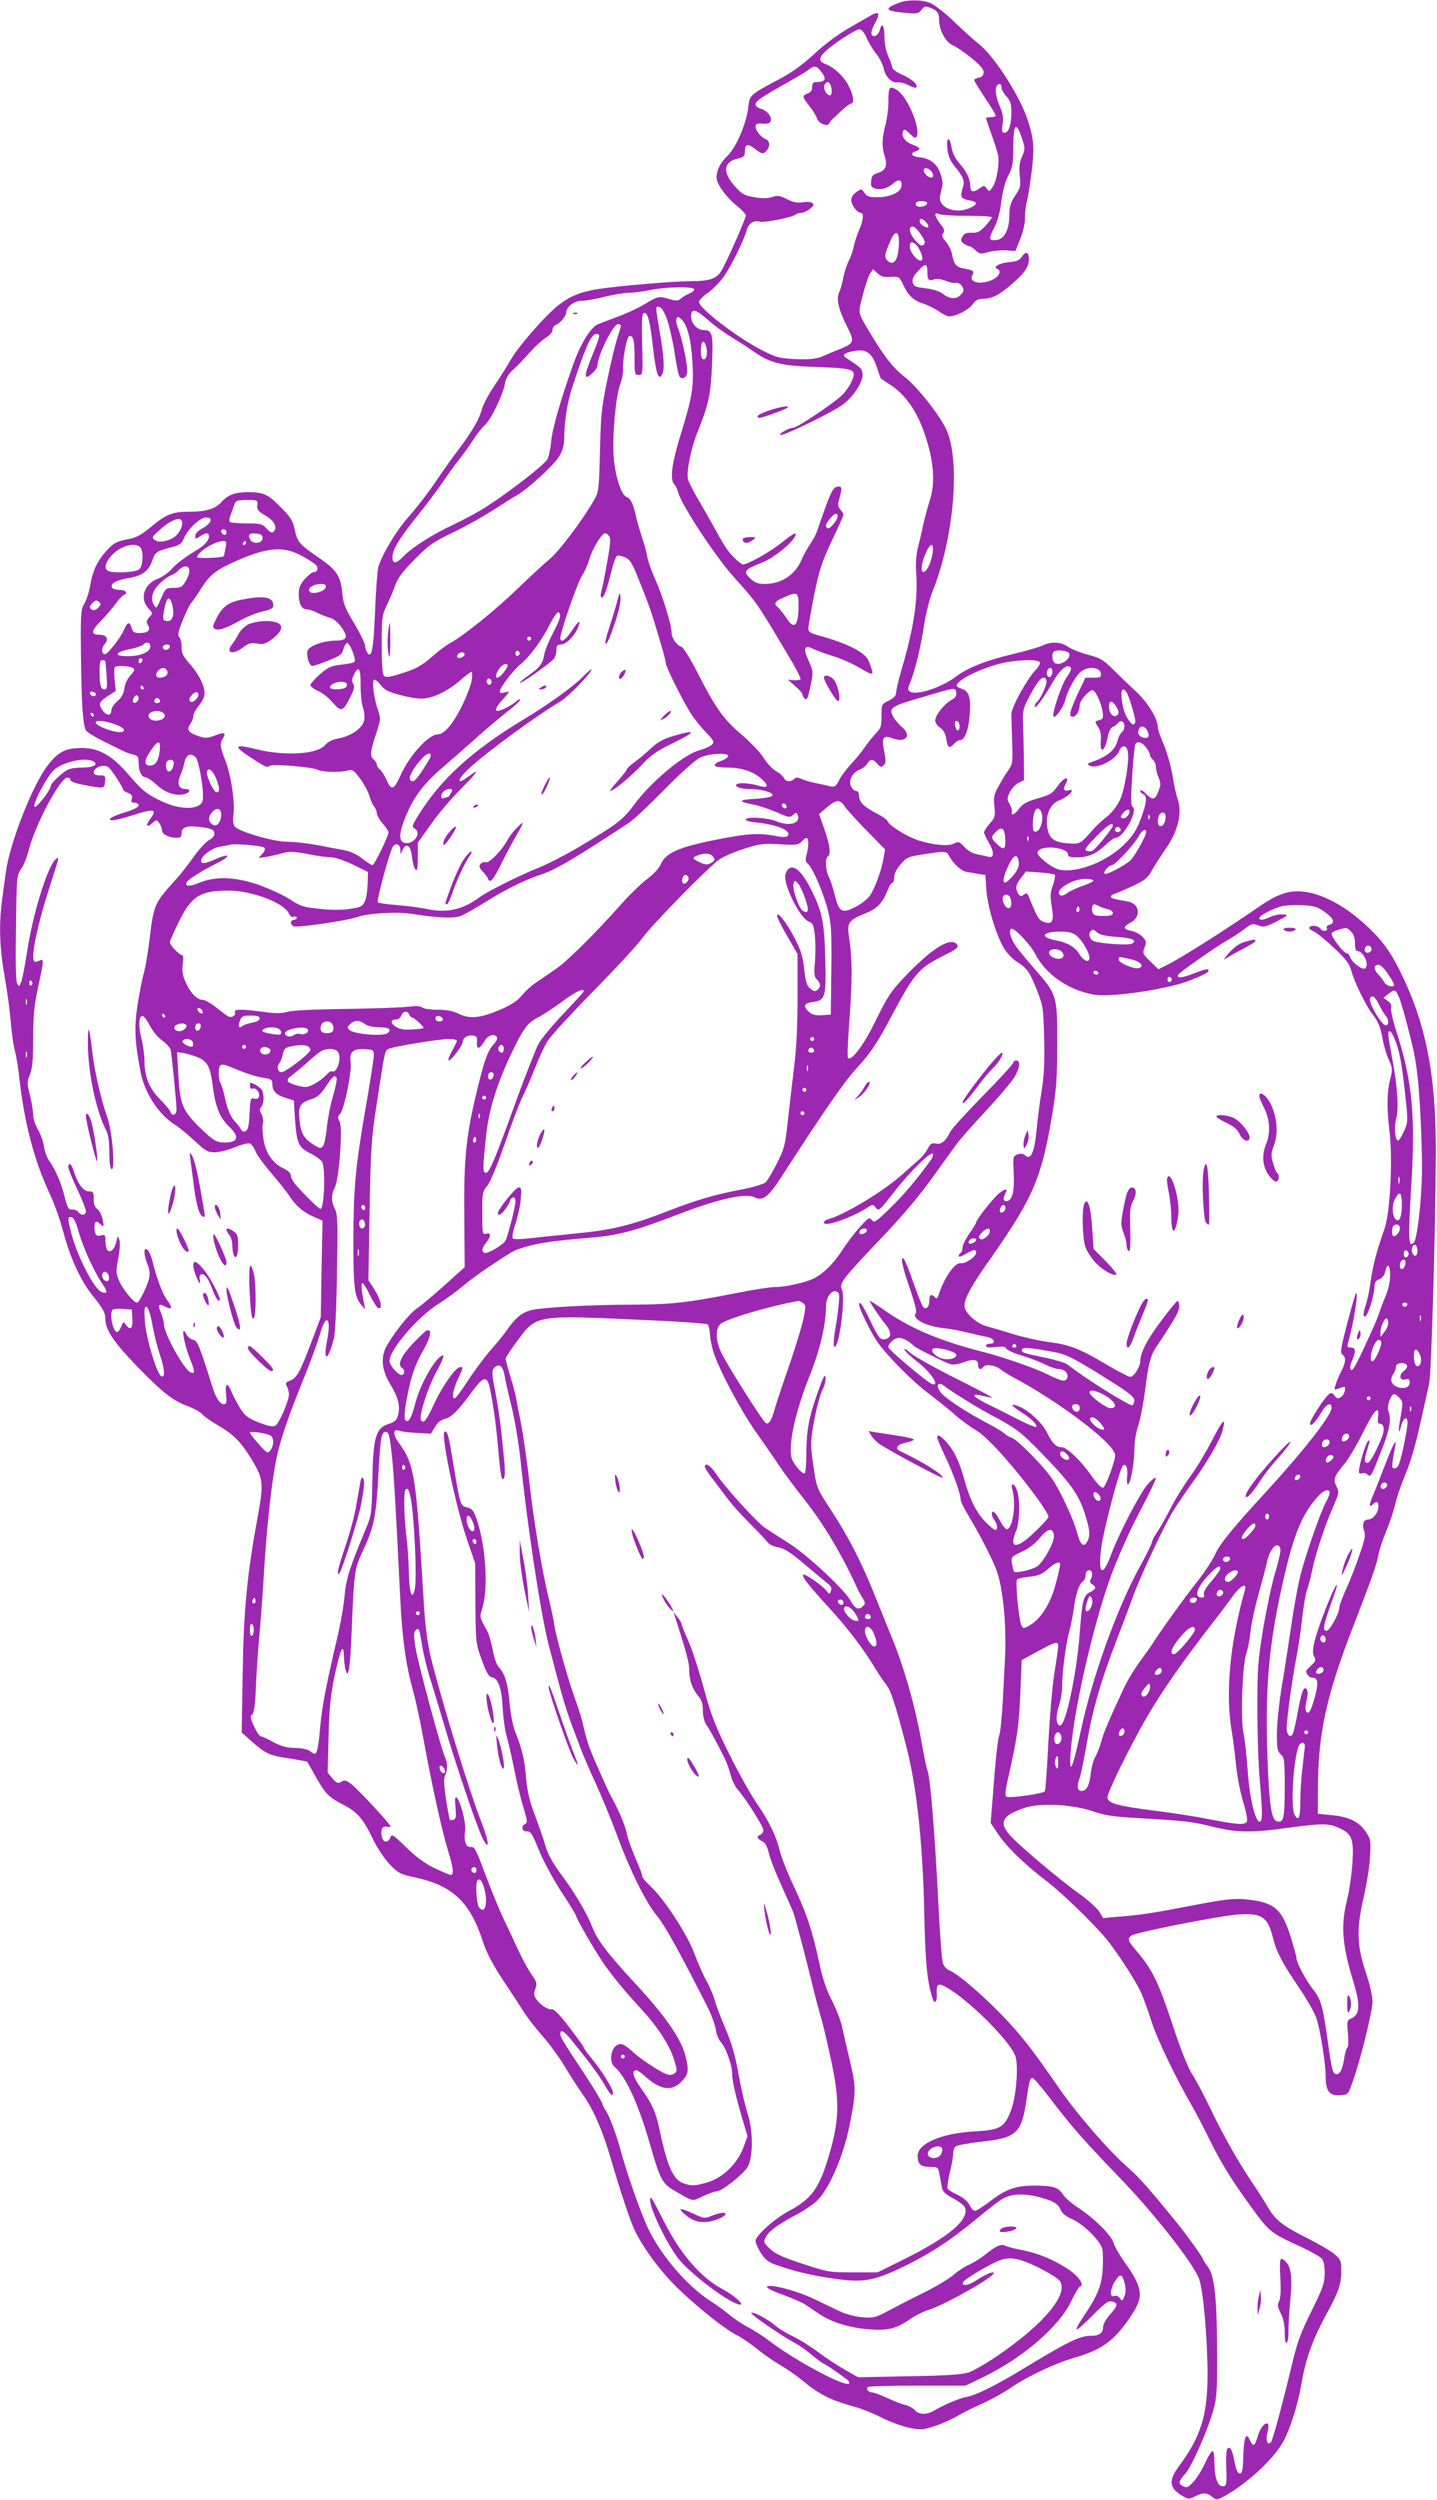 <?xml version="1.0" standalone="no"?>
<!DOCTYPE svg PUBLIC "-//W3C//DTD SVG 20010904//EN"
 "http://www.w3.org/TR/2001/REC-SVG-20010904/DTD/svg10.dtd">
<svg version="1.0" xmlns="http://www.w3.org/2000/svg"
 width="736pt" height="1280pt" viewBox="0 0 736 1280"
 preserveAspectRatio="xMidYMid meet">
<g transform="translate(0,1280) scale(0.1,-0.1)"
fill="#9c27b0" stroke="none">
<path d="M4605 12786 c-78 -29 -73 -42 22 -51 71 -7 78 -5 93 15 14 18 20 20
45 10 36 -14 45 -26 45 -65 1 -52 35 -113 72 -128 18 -8 62 -38 96 -66 47 -39
62 -58 60 -74 -2 -14 -11 -23 -25 -25 -13 -2 -23 -7 -23 -12 0 -5 25 -46 55
-91 30 -45 55 -86 55 -91 0 -4 -11 -8 -25 -8 -14 0 -25 -2 -25 -4 0 -3 12 -38
26 -78 15 -40 30 -88 35 -107 10 -43 -5 -136 -27 -169 -16 -24 -18 -24 -30 -8
-12 17 -14 17 -36 2 -32 -23 -48 -20 -48 8 0 38 -18 76 -54 117 -21 23 -36 52
-41 78 -10 63 -29 65 -23 2 4 -37 13 -62 35 -89 50 -62 56 -78 43 -117 -14
-43 -8 -53 35 -61 45 -8 44 -21 -2 -41 -75 -31 -161 7 -148 65 3 12 8 33 11
47 4 15 -1 45 -11 71 -18 48 -55 75 -109 79 -36 3 -46 21 -17 30 30 9 26 19
-14 34 -38 13 -60 43 -50 68 5 14 11 11 35 -12 25 -24 30 -26 36 -11 18 46
-51 205 -102 235 -39 24 -44 17 -44 -67 0 -31 -7 -82 -15 -112 -18 -66 -19
-116 -4 -159 16 -46 5 -75 -33 -86 -27 -8 -34 -16 -36 -42 -3 -27 1 -33 22
-39 31 -8 65 3 94 29 27 25 48 12 37 -23 -9 -29 -62 -50 -123 -50 -40 0 -52 4
-64 22 -15 22 -16 22 -41 5 -17 -11 -27 -26 -27 -42 0 -25 31 -65 50 -65 16 0
11 -41 -10 -88 -10 -23 -22 -59 -26 -80 -4 -20 -15 -54 -25 -74 -11 -21 -24
-61 -30 -90 -5 -29 -15 -63 -21 -75 -16 -32 -3 -88 38 -170 42 -82 40 -89 -28
-118 -24 -9 -64 -26 -89 -37 -38 -16 -63 -19 -140 -17 -85 4 -101 8 -169 42
-125 62 -330 218 -330 251 0 8 20 29 44 45 24 17 60 53 80 80 38 51 109 195
121 244 8 32 37 51 65 42 22 -7 170 22 184 36 6 5 19 9 30 9 12 1 32 10 45 21
21 17 22 22 10 30 -7 5 -30 7 -51 3 -26 -4 -48 1 -79 17 -36 18 -48 20 -74 10
-21 -7 -49 -8 -90 -1 -54 9 -64 15 -102 57 -65 73 -57 126 20 142 26 6 32 12
32 33 0 38 12 44 43 22 45 -34 50 -35 66 -18 21 21 20 53 -1 61 -24 8 -53 44
-53 65 0 14 8 17 37 15 29 -2 38 2 41 16 5 23 -22 53 -54 61 -13 4 -24 13 -24
21 0 17 29 37 150 105 52 29 106 61 119 71 33 26 44 24 70 -12 26 -34 18 -49
-26 -49 -18 0 -23 -6 -23 -25 0 -18 -7 -28 -26 -35 -27 -11 -27 -14 17 -70 15
-19 30 -45 34 -57 7 -26 56 -44 63 -24 2 7 11 17 19 24 8 7 29 27 48 45 19 17
39 32 45 32 16 0 12 40 -11 86 -23 49 -78 101 -121 116 -35 13 -36 32 0 65 42
40 155 113 174 113 11 0 25 -17 37 -45 11 -24 33 -62 50 -82 17 -21 33 -54 37
-73 8 -42 41 -76 71 -72 12 2 35 -4 52 -12 42 -22 54 -21 41 5 -7 11 -36 32
-66 45 -30 13 -54 30 -54 38 0 8 -9 33 -20 57 -12 27 -20 66 -20 102 0 58 -13
76 -24 33 -7 -28 -34 -42 -42 -21 -3 8 4 32 16 53 29 52 24 67 -16 45 -17 -10
-70 -40 -118 -68 -51 -29 -124 -83 -175 -131 -63 -58 -116 -96 -188 -134 -140
-74 -144 -78 -150 -136 -8 -82 -63 -212 -109 -254 -34 -33 -54 -72 -54 -108 0
-35 49 -102 109 -150 22 -18 41 -39 41 -45 0 -16 -92 -225 -122 -278 -26 -47
-60 -59 -168 -59 -83 0 -370 -25 -466 -40 -88 -14 -141 -35 -199 -79 -66 -50
-212 -216 -250 -285 -16 -29 -54 -88 -82 -130 -29 -42 -57 -96 -64 -119 -14
-53 -48 -112 -119 -207 -32 -41 -86 -118 -121 -170 -35 -52 -94 -129 -131
-170 -64 -71 -138 -192 -160 -263 -5 -18 -13 -121 -17 -230 -8 -196 -18 -244
-41 -207 -5 8 -10 24 -10 35 0 10 -25 61 -55 112 -48 79 -57 102 -62 159 -8
83 -29 116 -118 177 -101 69 -113 83 -125 144 -10 47 -21 64 -70 114 -68 69
-90 79 -171 79 -64 0 -102 -14 -134 -50 -31 -35 -78 -50 -160 -50 -92 0 -122
-12 -203 -79 -47 -39 -74 -54 -112 -61 -64 -12 -80 -21 -119 -65 -44 -50 -67
-100 -79 -173 -6 -35 -20 -78 -31 -95 -17 -30 -19 -50 -16 -282 3 -243 10
-334 25 -365 5 -8 43 -32 87 -54 43 -21 89 -44 103 -51 14 -7 37 -15 53 -19
23 -5 27 -11 27 -42 0 -42 15 -74 36 -74 8 0 34 -18 57 -39 44 -41 97 -58 142
-47 29 7 34 26 6 26 -35 0 -46 26 -28 68 9 20 19 51 22 69 8 39 32 50 57 26
19 -20 47 -196 35 -226 -17 -44 -110 -45 -204 -2 -77 35 -106 58 -174 138 -83
97 -151 137 -237 137 -86 0 -122 -18 -176 -87 -78 -99 -196 -399 -216 -549 -6
-41 -15 -108 -20 -149 -16 -121 -12 -241 14 -386 13 -73 27 -177 31 -229 4
-52 13 -117 20 -145 7 -27 16 -77 20 -110 27 -257 77 -451 163 -635 22 -47 52
-132 67 -190 33 -127 90 -251 149 -323 54 -67 66 -89 66 -123 0 -53 44 -118
159 -237 132 -136 185 -178 263 -207 30 -11 64 -30 74 -41 10 -12 46 -37 79
-56 82 -48 118 -84 176 -179 58 -96 60 -120 29 -290 -54 -292 -72 -478 -77
-797 l-5 -308 47 -42 c75 -66 95 -76 193 -90 51 -8 94 -16 96 -18 1 -2 19 -33
39 -69 54 -96 69 -111 144 -150 75 -39 102 -70 159 -188 20 -40 57 -94 82
-120 43 -44 54 -49 128 -65 194 -42 283 -126 350 -336 17 -51 49 -112 98 -186
40 -60 89 -135 108 -165 19 -31 63 -87 97 -125 34 -39 85 -108 113 -155 28
-47 70 -112 94 -146 53 -74 101 -184 143 -329 49 -168 102 -326 123 -367 48
-97 132 -209 219 -294 106 -102 243 -211 307 -243 24 -12 71 -45 105 -72 34
-28 87 -64 117 -81 30 -18 78 -50 105 -73 95 -78 145 -103 278 -140 32 -9 93
-33 135 -55 42 -21 105 -44 139 -51 58 -12 69 -11 131 9 37 12 92 37 122 55
30 17 86 45 123 61 37 16 105 53 150 84 85 57 221 121 317 149 144 41 206 87
289 209 72 105 67 147 -33 287 -24 34 -48 76 -52 92 -9 37 -99 127 -179 179
-33 21 -69 52 -80 69 -23 36 -47 45 -132 46 -104 2 -156 -15 -235 -75 -39 -30
-77 -54 -84 -54 -8 0 -21 14 -29 31 -11 20 -33 38 -61 51 -25 11 -48 26 -51
33 -2 8 3 45 12 82 10 37 17 80 17 95 0 15 5 32 13 38 7 6 67 17 133 24 176
19 204 44 228 204 16 110 19 122 33 122 6 0 45 -46 87 -101 107 -141 173 -217
364 -415 167 -173 363 -421 400 -508 22 -52 45 -307 45 -501 -1 -203 -35 -312
-146 -462 -55 -74 -51 -112 15 -151 34 -20 35 -20 71 -2 38 19 58 18 88 -8 16
-14 21 -13 60 8 113 63 244 183 296 272 36 61 78 192 96 298 22 130 57 230
129 361 63 115 76 153 76 226 0 47 -3 54 -37 83 -21 17 -83 53 -139 81 -121
60 -163 93 -199 156 -16 27 -53 86 -85 133 -77 116 -149 245 -214 381 -30 63
-70 138 -89 167 -22 34 -58 123 -102 257 -70 213 -103 280 -180 371 -49 57
-52 66 -31 83 19 16 443 100 543 108 127 9 156 -10 184 -123 17 -68 48 -128
133 -252 40 -59 80 -130 89 -157 20 -61 47 -231 47 -300 0 -72 20 -97 73 -93
42 3 42 3 65 68 39 108 102 362 102 412 0 28 -15 91 -36 154 -45 136 -47 220
-8 385 14 63 29 153 31 201 5 83 4 90 -21 128 -34 52 -88 78 -175 86 l-71 7 0
116 c0 291 41 483 184 851 96 248 116 307 125 353 5 29 23 84 40 124 17 40 38
103 47 140 8 37 33 108 54 158 23 54 52 153 73 250 20 88 41 183 47 210 11 48
32 764 34 1180 2 403 -51 670 -187 940 -53 106 -101 168 -198 252 -88 76 -185
128 -270 144 -87 16 -149 -3 -254 -76 -171 -118 -400 -263 -468 -296 l-44 -22
-41 40 c-39 38 -41 42 -30 71 11 28 10 34 -11 56 -12 13 -38 27 -57 30 -42 8
-43 21 -5 41 59 30 49 100 -16 110 -69 11 -83 15 -83 25 0 5 10 12 23 15 12 4
54 22 92 40 58 27 75 41 94 77 14 24 46 75 73 114 64 91 85 187 58 258 -5 14
-17 67 -25 118 -9 51 -30 123 -46 160 -16 36 -29 75 -29 85 0 43 -52 127 -111
182 -34 31 -87 82 -118 113 -50 50 -65 59 -130 76 -41 11 -86 30 -102 41 -33
25 -88 27 -128 6 -16 -8 -86 -28 -157 -45 -132 -31 -229 -70 -287 -114 -73
-56 -204 -99 -236 -77 -12 8 -12 15 2 49 25 61 55 187 71 297 9 55 27 128 41
163 112 275 146 681 70 837 -39 79 -149 217 -214 267 -58 46 -101 101 -173
221 -66 111 -64 98 -39 195 12 48 29 98 37 110 l16 24 22 -21 c18 -17 33 -21
67 -19 43 3 45 2 64 -38 29 -60 51 -81 105 -99 26 -9 62 -27 80 -40 19 -14 42
-25 52 -25 35 0 99 33 119 61 16 22 28 29 55 29 45 0 86 21 155 83 60 52 79
82 79 122 0 34 -17 40 -35 12 -12 -19 -27 -26 -66 -29 -51 -5 -87 -26 -61 -35
19 -7 14 -31 -10 -47 -59 -38 -140 -27 -118 14 12 22 7 26 -43 35 -40 8 -50
20 -61 73 -3 19 -17 48 -31 64 -20 24 -23 33 -14 44 9 11 6 22 -15 48 -31 41
-34 62 -8 50 9 -5 74 -9 145 -9 70 0 127 -3 127 -8 0 -4 -15 -24 -33 -44 -28
-30 -40 -36 -70 -35 -28 1 -39 -4 -48 -20 -10 -18 -8 -24 7 -35 10 -7 22 -13
28 -13 5 0 20 -10 32 -21 21 -20 27 -21 68 -9 24 6 65 10 90 8 l47 -3 24 60
c15 36 25 80 25 110 0 28 4 66 10 85 5 19 16 87 24 150 15 121 12 166 -20 265
-40 122 -167 321 -246 386 -29 23 -89 77 -133 120 -44 42 -98 84 -119 93 -43
18 -116 19 -161 2z m-351 -422 c10 -26 7 -56 -6 -52 -18 6 -32 34 -25 52 8 20
23 21 31 0z m876 -13 c0 -10 11 -30 25 -45 20 -22 25 -37 25 -81 0 -64 -14
-105 -35 -105 -13 0 -15 8 -10 44 5 33 2 55 -14 91 -21 47 -27 95 -14 108 12
13 23 7 23 -12z m105 -262 c16 -48 16 -53 0 -90 -14 -29 -16 -53 -12 -98 6
-54 4 -62 -23 -102 -23 -35 -30 -55 -30 -96 0 -84 -28 -133 -76 -133 -30 0
-30 9 0 68 15 28 29 80 35 132 7 53 20 102 36 132 21 41 25 61 25 141 0 125
14 140 45 46z m-461 -171 c5 -9 7 -20 3 -25 -11 -10 -41 11 -45 31 -5 23 26
18 42 -6z m-26 -160 c-7 -20 -58 -23 -58 -4 0 11 10 16 31 16 20 0 29 -4 27
-12z m-5 -96 c10 -10 14 -21 11 -25 -9 -9 -44 16 -44 30 0 18 14 16 33 -5z
m-27 -62 c22 -32 25 -43 15 -53 -10 -9 -19 -5 -42 21 -31 35 -39 72 -14 72 8
0 27 -18 41 -40z m-112 -41 c-1 -88 -25 -126 -59 -93 -17 17 -15 31 16 102 24
55 44 51 43 -9z m82 -7 c21 -14 46 -74 36 -84 -15 -15 -62 38 -62 68 0 25 7
29 26 16z m64 -147 c0 -39 7 -46 35 -35 12 4 35 1 56 -7 20 -8 40 -13 45 -12
21 4 34 -2 44 -21 8 -16 6 -24 -11 -41 -24 -24 -57 -20 -95 10 -13 10 -50 21
-84 25 -51 6 -61 10 -65 29 -5 16 3 33 27 59 37 42 48 41 48 -7z m-1195 -85
c3 -5 -7 -15 -22 -22 -15 -6 -36 -18 -46 -27 -14 -12 -24 -12 -56 -3 -55 17
-61 16 -127 -24 -32 -20 -95 -49 -139 -65 -44 -17 -90 -34 -102 -39 -37 -15
-87 -96 -126 -203 -65 -182 -108 -331 -114 -397 -3 -36 -12 -77 -19 -91 -14
-27 -188 -163 -312 -243 -38 -25 -114 -66 -167 -91 -108 -50 -215 -118 -259
-164 -36 -38 -56 -40 -56 -6 0 40 31 92 124 209 48 59 105 135 128 169 23 34
62 89 88 122 26 33 60 80 75 105 16 25 41 57 57 72 33 30 93 153 104 213 4 25
18 50 38 68 35 32 45 43 100 104 21 23 54 52 72 64 20 12 34 29 34 40 0 11 8
23 18 26 22 9 51 44 52 62 0 30 42 61 80 61 20 0 72 9 115 20 43 11 99 20 124
21 25 0 75 6 111 14 78 16 216 19 225 5z m-138 -157 c12 -35 30 -113 39 -175
9 -62 21 -116 27 -120 19 -12 37 4 37 33 0 42 -28 171 -46 215 -8 20 -13 43
-9 52 5 13 8 12 25 -3 31 -28 51 -109 57 -228 7 -121 -3 -177 -64 -373 -42
-137 -52 -217 -31 -242 9 -9 18 -29 22 -44 14 -60 191 -329 284 -432 125 -140
112 -121 301 -439 25 -43 44 -82 41 -85 -3 -4 -18 -6 -35 -5 l-30 3 38 -33
c20 -17 37 -37 37 -43 0 -6 6 -16 13 -22 10 -9 16 5 28 64 15 74 15 76 -9 130
-30 65 -22 85 24 61 16 -8 61 -24 99 -36 39 -11 101 -39 139 -61 74 -44 76
-43 46 34 -17 45 -105 90 -252 131 -48 13 -58 19 -58 37 0 12 14 89 30 172 27
130 39 168 90 276 33 69 60 129 60 134 0 5 -7 17 -16 27 -13 14 -14 24 -5 56
16 55 14 65 -11 61 -17 -2 -28 -21 -54 -88 -17 -47 -37 -103 -44 -125 -6 -22
-24 -58 -40 -80 -15 -22 -35 -58 -44 -80 -33 -78 -102 -124 -187 -125 -35 0
-52 6 -73 25 -42 39 -36 48 59 85 57 23 145 93 166 132 16 30 -5 20 -72 -34
-58 -46 -169 -108 -194 -108 -6 0 -27 17 -48 38 -33 34 -50 61 -105 162 -11
19 -42 74 -70 123 -29 48 -54 98 -58 112 -10 40 16 164 53 254 52 128 64 184
70 338 6 154 2 173 -43 173 -33 0 -64 34 -64 70 0 43 22 39 86 -18 30 -27 83
-66 117 -86 34 -21 83 -52 110 -71 90 -64 143 -78 328 -84 194 -7 207 -12 183
-69 -8 -21 -29 -52 -47 -71 -37 -39 -233 -171 -254 -171 -22 0 -79 -33 -66
-37 16 -6 265 115 319 155 55 40 106 118 102 157 -3 28 -8 33 -84 82 -25 16
-8 28 49 37 55 9 85 -14 108 -84 10 -30 19 -56 19 -56 0 -1 21 -16 48 -33 79
-51 138 -135 178 -253 47 -137 56 -250 26 -340 -11 -35 -25 -88 -32 -118 -6
-30 -18 -83 -27 -117 -10 -39 -14 -85 -11 -125 11 -145 -10 -289 -76 -512 -14
-48 -26 -99 -26 -111 0 -17 -10 -28 -37 -42 -38 -18 -38 -19 -38 -78 0 -53 -3
-64 -30 -91 -16 -17 -41 -48 -55 -69 -14 -21 -45 -59 -68 -84 -24 -25 -53 -63
-64 -85 -17 -34 -23 -37 -46 -32 -15 4 -47 11 -72 16 -25 4 -57 14 -73 21 -21
9 -30 10 -39 1 -17 -17 -45 -15 -52 3 -3 9 -21 25 -40 36 -20 11 -49 42 -65
69 -17 27 -67 80 -113 119 -94 80 -132 134 -224 314 -36 70 -73 131 -82 134
-26 9 -52 45 -52 73 0 40 -47 192 -84 274 -19 41 -37 93 -41 117 -4 24 -16 68
-27 98 -10 31 -23 76 -29 101 -14 67 -29 99 -49 105 -28 9 -60 108 -67 209 -7
110 11 311 34 369 9 23 15 58 14 77 -2 60 20 170 34 170 20 0 25 -24 25 -116
0 -79 1 -84 21 -84 21 0 22 2 18 157 -3 118 -1 157 8 160 20 7 32 -37 48 -180
16 -132 27 -166 45 -137 15 23 12 87 -10 215 -24 142 -24 137 -3 133 12 -2 26
-26 40 -65z m-237 -30 c0 -5 -9 -36 -20 -70 -11 -35 -34 -131 -51 -215 -28
-135 -32 -177 -36 -358 -5 -197 -6 -207 -30 -250 -57 -100 -177 -260 -226
-301 -29 -24 -104 -93 -167 -154 -111 -108 -283 -246 -345 -278 -16 -8 -59
-40 -94 -71 -52 -45 -79 -60 -148 -82 -65 -21 -87 -24 -96 -15 -8 8 -12 59
-12 160 0 139 2 151 26 202 15 30 35 77 44 104 14 37 39 71 100 132 72 73 95
89 198 138 64 31 157 83 206 115 50 32 103 66 118 74 50 26 193 157 218 201
18 30 25 57 25 96 0 80 17 186 42 259 71 215 96 270 124 270 20 0 18 -11 -21
-106 -47 -113 -46 -138 2 -92 13 12 23 28 23 35 0 50 80 213 105 213 8 0 15
-3 15 -7z m434 -99 c12 -31 7 -74 -9 -74 -11 0 -15 12 -15 45 0 45 12 60 24
29z m-2296 -821 c-3 -22 4 -31 42 -53 46 -27 63 -61 41 -83 -7 -7 -18 -3 -35
16 -23 25 -31 27 -105 27 -44 0 -82 4 -85 9 -3 5 0 24 8 42 7 19 16 42 19 52
5 13 18 17 62 17 54 0 56 -1 53 -27z m2972 -57 c0 -19 -40 -67 -51 -61 -14 9
-11 20 12 49 22 28 39 34 39 12z m-3361 -56 c-14 -38 -40 -60 -83 -70 -24 -5
-41 -4 -53 5 -16 12 -15 16 21 48 77 71 136 80 115 17z m149 33 c-2 -10 -20
-27 -41 -38 -22 -12 -37 -27 -37 -39 0 -17 1 -17 25 -2 32 21 45 20 45 -2 0
-19 -24 -45 -58 -66 -61 -36 -114 -76 -136 -103 -14 -16 -45 -38 -69 -47 -70
-26 -93 -102 -47 -151 23 -24 23 -25 5 -45 -15 -17 -17 -25 -8 -39 14 -22 5
-38 -22 -41 -42 -5 -55 1 -61 25 -9 35 -22 31 -40 -12 -16 -38 -83 -123 -96
-123 -18 0 -20 32 -3 50 24 26 12 50 -24 50 -48 0 -46 18 8 73 28 29 62 69 76
89 13 19 31 38 40 42 24 9 8 26 -25 26 -16 0 -32 5 -35 10 -13 20 16 38 78 49
77 13 108 36 127 91 16 45 19 47 106 70 32 8 45 17 54 39 20 50 83 111 114
111 21 0 27 -4 24 -17z m82 -59 c0 -9 -5 -14 -12 -12 -18 6 -21 28 -4 28 9 0
16 -7 16 -16z m185 -29 c0 -28 -50 -34 -64 -7 -13 25 -4 34 34 30 22 -2 30 -8
30 -23z m1774 11 c10 -11 8 -41 -9 -133 -11 -65 -25 -133 -30 -150 -10 -41 6
-45 21 -5 6 15 19 60 29 101 10 41 23 78 28 83 5 5 22 3 41 -5 29 -12 38 -27
80 -133 27 -65 59 -153 71 -194 12 -41 31 -103 41 -138 10 -34 19 -69 19 -77
0 -20 94 -207 133 -265 16 -25 50 -66 74 -91 40 -42 43 -48 29 -62 -9 -9 -41
-23 -71 -31 -77 -23 -241 -160 -323 -271 -63 -85 -86 -102 -299 -229 -62 -36
-146 -79 -187 -96 -97 -38 -272 -125 -311 -155 -84 -62 -165 -81 -266 -60 -36
8 -107 17 -158 21 -50 4 -94 10 -96 14 -7 12 65 274 79 288 18 18 36 7 37 -21
l0 -22 11 23 c19 40 42 23 48 -35 3 -29 11 -58 18 -65 9 -9 12 4 12 63 l0 74
66 93 c36 51 98 125 138 165 82 83 110 116 86 102 -8 -5 -27 -18 -42 -29 -52
-37 -43 -4 13 48 86 81 347 272 469 344 39 23 160 147 160 164 0 4 -24 -15
-53 -45 -46 -46 -180 -142 -297 -212 -264 -159 -426 -308 -540 -494 -30 -48
-31 -54 -17 -63 41 -22 -7 -88 -53 -73 -28 9 -26 50 4 125 43 106 91 171 181
250 48 41 127 111 177 155 49 44 123 107 164 139 41 32 72 61 69 64 -3 3 -13
-2 -22 -10 -10 -9 -32 -23 -50 -32 -64 -32 -70 -15 -16 45 36 40 36 40 10 34
-18 -5 -27 -3 -27 5 0 19 67 106 106 139 48 39 109 122 150 204 19 37 39 65
44 62 17 -10 11 -32 -28 -107 -21 -40 -42 -90 -45 -112 -7 -44 -24 -66 -85
-108 -24 -17 -41 -32 -39 -34 6 -6 158 102 175 124 6 8 12 28 12 44 0 23 4 28
24 28 26 0 71 46 87 88 17 43 2 35 -32 -17 -33 -50 -59 -66 -59 -37 0 30 91
292 112 320 11 16 29 55 38 87 17 54 63 129 80 129 4 0 13 -6 19 -14z m-1964
-63 c-4 -21 -8 -39 -9 -41 -9 -8 -136 -13 -136 -5 0 26 90 82 134 83 16 0 17
-5 11 -37z m105 27 c0 -5 -5 -10 -11 -10 -5 0 -7 5 -4 10 3 6 8 10 11 10 2 0
4 -4 4 -10z m-542 -22 c18 -18 15 -94 -4 -112 -16 -16 -124 -23 -158 -10 -24
9 -19 38 11 75 43 51 122 76 151 47z m4059 -27 c-6 -46 -27 -93 -44 -99 -19
-6 -16 40 7 92 24 58 45 61 37 7z m-3224 -21 c30 -17 61 -37 67 -45 13 -16 5
-35 -15 -35 -7 0 -27 -16 -44 -35 -24 -27 -31 -45 -31 -76 0 -50 15 -79 41
-79 11 0 36 -8 57 -19 20 -10 49 -21 64 -25 15 -3 40 -24 57 -48 36 -49 29
-68 -28 -68 -64 0 -140 -28 -146 -53 -7 -26 10 -77 25 -77 6 0 42 12 80 27 60
24 72 32 78 57 4 16 13 31 19 33 13 5 48 -81 39 -95 -3 -5 -33 -12 -66 -15
-53 -6 -68 -12 -111 -49 -27 -24 -49 -49 -49 -56 0 -7 17 -20 37 -29 21 -8 55
-35 76 -59 46 -52 53 -49 92 28 19 38 22 53 14 67 -9 13 -7 25 6 51 23 45 33
26 32 -64 0 -39 5 -88 12 -109 7 -20 10 -51 6 -67 -9 -39 -67 -79 -132 -91
-31 -6 -55 -18 -68 -34 -40 -48 -209 -58 -362 -19 -98 24 -108 15 -35 -34 88
-58 103 -66 111 -54 7 12 216 -4 247 -19 25 -13 118 -15 156 -4 23 6 30 2 62
-41 20 -27 41 -67 48 -89 6 -22 17 -47 25 -56 7 -8 13 -24 13 -33 0 -10 14
-34 30 -53 17 -18 30 -39 30 -45 0 -18 -73 -168 -82 -168 -4 0 -28 15 -53 34
-29 23 -63 38 -97 44 -29 5 -92 17 -139 26 -48 9 -114 16 -149 16 -69 0 -246
52 -268 78 -8 11 -10 32 -6 62 8 63 -13 204 -42 276 -27 69 -29 86 -12 114 18
28 6 33 -41 14 -37 -14 -48 -15 -82 -4 -54 18 -65 33 -45 62 9 12 16 31 16 41
0 11 11 32 25 49 14 16 28 41 31 54 9 37 -20 102 -71 161 -37 42 -45 58 -45
90 0 22 -5 44 -12 51 -9 9 -5 29 17 84 16 40 36 82 46 93 9 11 33 45 52 76 44
69 78 94 191 143 154 66 234 70 329 16z m-583 -72 c0 -13 -9 -38 -20 -55 -17
-29 -25 -33 -60 -33 -39 0 -42 -2 -62 -47 -26 -59 -27 -61 -38 -43 -21 33 -11
75 28 112 20 20 47 39 58 42 12 4 29 15 39 26 25 28 55 26 55 -2z m698 -85
c-4 -21 -66 -39 -82 -23 -15 16 19 40 57 40 21 0 28 -4 25 -17z m2422 -90 c0
-110 -22 -132 -64 -65 -13 20 -31 43 -40 51 -25 21 -20 30 27 51 70 32 77 29
77 -37z m-3207 -3 c11 -45 2 -80 -23 -80 -27 0 -29 8 -17 68 12 58 27 63 40
12z m-379 -11 c-9 -10 -22 -15 -30 -12 -18 7 -18 18 2 38 13 12 19 13 30 4 12
-10 12 -14 -2 -30z m2216 -159 c0 -5 -4 -10 -10 -10 -5 0 -10 5 -10 10 0 6 5
10 10 10 6 0 10 -4 10 -10z m-1950 -40 c0 -28 -50 -50 -115 -50 -74 0 -69 20
9 36 32 6 63 17 69 23 17 17 37 13 37 -9z m100 1 c0 -14 -18 -23 -30 -16 -6 4
-8 11 -5 16 8 12 35 12 35 0z m1792 -36 c0 -5 -5 -11 -11 -13 -6 -2 -11 4 -11
13 0 9 5 15 11 13 6 -2 11 -8 11 -13z m2807 6 c31 -19 -27 -72 -63 -58 -16 6
-22 48 -9 60 9 10 55 8 72 -2z m-3089 -11 c0 -12 -28 -25 -36 -17 -9 9 6 27
22 27 8 0 14 -5 14 -10z m-1650 -29 c0 -6 -4 -13 -10 -16 -5 -3 -10 1 -10 9 0
9 5 16 10 16 6 0 10 -4 10 -9z m-190 -8 c1 -5 3 -38 6 -75 4 -55 2 -68 -10
-68 -20 0 -26 22 -26 91 0 46 3 59 15 59 8 0 15 -3 15 -7z m4786 -4 c3 -6 -7
-25 -24 -42 -44 -47 -123 -191 -122 -224 0 -15 2 -79 4 -141 4 -105 2 -114
-19 -145 -13 -17 -35 -54 -50 -82 -24 -42 -27 -57 -22 -104 5 -50 4 -57 -24
-88 -16 -19 -29 -39 -29 -45 0 -6 12 -31 26 -55 27 -47 26 -78 -3 -70 -10 3
-35 8 -55 12 -24 4 -49 18 -67 37 -27 29 -32 31 -54 19 -29 -15 -103 -9 -182
16 -56 17 -150 75 -158 97 -3 9 -29 27 -57 41 -64 33 -90 58 -90 90 0 16 -6
25 -15 25 -9 0 -20 11 -27 25 -13 30 9 71 47 85 13 5 30 18 37 30 16 26 29 25
52 -1 15 -18 20 -19 32 -7 12 11 12 24 3 71 -15 72 -6 85 44 66 66 -24 98 14
48 57 -18 15 -39 40 -47 56 -23 44 -10 52 152 99 168 50 168 50 172 22 2 -16
-5 -26 -25 -37 -36 -19 -83 -79 -83 -105 0 -11 11 -28 25 -37 17 -11 27 -29
31 -55 8 -48 16 -54 39 -29 10 11 24 20 31 20 23 0 42 43 49 112 10 97 1 137
-36 150 -16 5 -29 13 -29 17 0 25 95 76 200 107 81 25 214 32 226 13z m-2726
-18 c0 -4 -9 -20 -21 -35 -35 -44 -54 -29 -23 19 16 24 44 34 44 16z m-1920
-11 c12 -8 11 -13 -11 -37 -15 -16 -29 -45 -32 -68 -4 -28 -15 -48 -37 -66
-16 -14 -30 -35 -30 -47 0 -29 -24 -28 -44 0 -23 33 -20 43 25 73 l42 27 -6
58 c-3 32 -2 61 1 64 9 9 76 7 92 -4z m4805 0 c4 -6 -6 -27 -21 -47 -26 -34
-79 -192 -68 -203 10 -9 53 53 60 85 10 44 48 117 77 143 34 32 100 28 105 -5
3 -21 -1 -23 -38 -23 l-41 0 -40 -85 c-42 -92 -47 -115 -24 -115 17 0 35 30
35 60 0 25 55 84 69 75 16 -9 41 -66 48 -107 5 -34 3 -40 -16 -45 -25 -6 -25
-7 -5 -38 11 -16 15 -40 12 -70 -5 -71 23 -50 37 28 4 21 15 41 24 45 9 3 21
12 27 20 6 8 16 12 22 8 16 -10 15 -41 -2 -55 -8 -7 -17 -23 -20 -37 -14 -56
-53 -88 -141 -118 -16 -6 -17 -9 -5 -16 33 -20 132 27 151 72 14 35 37 36 45
2 10 -41 -14 -192 -39 -248 -15 -32 -41 -66 -67 -87 -24 -19 -52 -45 -64 -58
-75 -85 -72 -84 -137 -79 -74 5 -99 27 -106 90 -7 60 18 112 60 129 54 21 92
64 47 52 -22 -6 -26 8 -10 37 19 36 -9 31 -37 -7 -36 -49 -37 -50 -115 -73
-50 -15 -72 -28 -88 -50 -21 -30 -46 -41 -37 -17 2 6 -3 24 -11 39 -15 25 -15
30 0 62 10 19 30 40 45 48 l28 13 -1 115 c-1 63 -3 144 -4 180 -3 55 1 73 25
120 40 77 64 110 81 110 8 0 14 -9 14 -20 0 -23 -34 -95 -50 -105 -5 -3 -10
-13 -10 -22 0 -19 46 43 90 121 40 70 79 102 95 76z m-4628 -16 c7 -18 -12
-34 -39 -34 -21 0 -24 20 -6 38 17 17 37 15 45 -4z m4533 -3 c0 -23 -16 -36
-25 -21 -9 14 1 40 15 40 5 0 10 -9 10 -19z m-2974 -43 c-3 -24 -26 -84 -51
-135 -44 -89 -90 -143 -122 -143 -48 0 -147 -109 -193 -213 -32 -71 -45 -76
-68 -25 -10 24 -26 49 -35 57 -10 7 -17 19 -17 26 0 7 -7 18 -15 25 -21 17
-19 43 11 132 25 75 25 78 9 125 -21 62 -32 153 -17 153 6 0 21 -13 34 -30 18
-23 40 -34 103 -50 51 -14 95 -19 122 -16 55 7 126 44 183 95 25 22 49 40 54
41 5 0 6 -19 2 -42z m99 -18 c-5 -8 -11 -8 -17 -2 -6 6 -7 16 -3 22 5 8 11 8
17 2 6 -6 7 -16 3 -22z m-739 -1 c3 -6 0 -15 -7 -20 -19 -12 -79 -11 -79 1 0
24 72 41 86 19z m-1041 -19 c3 -5 1 -10 -4 -10 -6 0 -11 5 -11 10 0 6 2 10 4
10 3 0 8 -4 11 -10z m5033 -22 c15 -19 53 -148 46 -159 -9 -15 -18 -10 -40 24
-12 18 -24 57 -28 90 -6 55 1 70 22 45z m-5277 -13 c-1 -15 -24 -12 -29 3 -3
9 2 13 12 10 10 -1 17 -7 17 -13z m514 -25 c-17 -19 -35 -19 -35 0 0 5 7 16
16 25 25 25 43 2 19 -25z m-295 6 c0 -16 -18 -31 -27 -22 -8 8 5 36 17 36 5 0
10 -6 10 -14z m110 -17 c0 -5 -7 -9 -15 -9 -15 0 -20 12 -9 23 8 8 24 -1 24
-14z m4900 -32 c11 -20 12 -29 3 -38 -18 -18 -43 7 -43 43 0 36 18 33 40 -5z
m-4882 -29 c17 -17 -4 -38 -40 -38 -32 0 -50 27 -27 41 20 12 53 11 67 -3z
m-358 -8 c0 -5 -2 -10 -4 -10 -3 0 -8 5 -11 10 -3 6 -1 10 4 10 6 0 11 -4 11
-10z m123 -54 c46 -19 41 -41 -7 -33 -47 8 -106 34 -106 48 0 15 61 7 113 -15z
m4312 -4 c0 -31 -19 -28 -23 4 -3 18 0 25 10 22 7 -3 13 -14 13 -26z m963 -27
c13 -28 2 -40 -28 -30 -11 4 -20 14 -20 24 0 38 32 42 48 6z m-5060 -100 c-6
-51 -22 -75 -50 -75 -31 0 -31 25 2 74 40 59 54 59 48 1z m5051 19 c12 -15 21
-32 21 -39 0 -7 7 -18 15 -25 8 -7 15 -23 15 -35 0 -12 6 -38 14 -56 12 -29
12 -39 -1 -71 -18 -45 -28 -47 -65 -11 -15 15 -28 21 -28 15 0 -7 7 -15 15
-18 22 -9 19 -43 -12 -126 -21 -57 -39 -85 -82 -129 -89 -89 -236 -148 -330
-133 -21 4 -54 21 -80 44 -38 33 -43 41 -32 54 26 31 151 15 151 -19 0 -11 11
-15 45 -15 58 0 100 18 148 64 20 20 43 36 51 36 40 0 117 141 87 159 -9 6
-10 41 -2 160 5 83 13 156 16 161 11 17 33 11 54 -16z m-3675 -70 c-46 -76
-68 -104 -80 -104 -33 0 -10 54 49 118 36 38 58 28 31 -14z m1536 25 c0 -6
-18 -18 -40 -26 -50 -20 -36 -33 33 -33 73 0 132 -19 174 -55 45 -39 39 -53
-16 -37 -45 14 -111 16 -111 3 0 -13 27 -21 73 -21 56 0 119 -18 114 -33 -2
-7 -36 -14 -88 -17 -90 -5 -92 -14 -9 -30 28 -5 81 -23 118 -39 61 -27 68 -28
84 -14 16 14 18 14 24 -1 16 -42 -43 -59 -110 -31 -42 18 -149 25 -156 10 -3
-6 19 -13 52 -16 113 -12 187 -44 161 -70 -6 -6 -28 -6 -62 1 -79 15 -139 12
-259 -11 -230 -43 -302 -73 -328 -135 -8 -19 -36 -50 -67 -73 -29 -21 -89 -79
-132 -127 -137 -154 -278 -294 -335 -333 -30 -21 -76 -52 -102 -70 -26 -17
-60 -48 -76 -69 -21 -26 -53 -47 -108 -71 -103 -44 -157 -50 -214 -22 -31 15
-63 21 -110 21 -36 0 -71 5 -77 11 -8 8 -32 9 -75 4 -35 -4 -179 -9 -320 -11
-158 -2 -272 -7 -296 -15 -30 -8 -60 -9 -122 0 -116 15 -154 15 -147 -3 7 -16
-19 -30 -36 -19 -7 4 -34 24 -60 45 -27 21 -56 38 -66 38 -30 0 -63 32 -87 84
-19 41 -23 61 -18 99 4 31 3 47 -4 47 -14 0 -62 51 -62 66 0 6 20 51 44 100
66 136 110 164 257 164 117 0 283 -62 308 -116 7 -15 16 -22 26 -18 8 3 15 1
15 -5 0 -6 -7 -11 -15 -11 -19 0 -20 -26 0 -33 19 -8 272 29 323 47 59 21 206
29 287 16 126 -20 212 -24 247 -9 18 7 75 40 127 72 95 60 202 113 276 137 79
25 180 85 459 269 22 14 102 90 179 168 79 81 158 151 181 163 44 22 146 28
146 9z m-3251 -28 c26 -16 0 -31 -55 -31 -31 0 -65 -5 -77 -11 -29 -15 -87
-70 -87 -83 0 -21 -74 -116 -83 -107 -11 11 50 131 91 180 38 46 169 78 211
52z m411 -5 c0 -25 -12 -46 -26 -46 -14 0 -20 41 -7 53 12 12 33 7 33 -7z
m-335 -24 c14 -9 75 -103 75 -114 0 -5 12 -13 26 -18 19 -8 24 -15 19 -30 -5
-16 -2 -20 14 -20 12 0 21 -6 21 -14 0 -9 -27 -22 -69 -35 -70 -21 -100 -41
-62 -41 12 0 62 13 111 29 99 32 116 27 80 -21 -26 -35 -19 -49 11 -22 20 18
21 18 35 -1 8 -10 14 -27 14 -37 0 -20 36 -38 76 -38 19 0 24 5 24 25 0 32 31
40 108 29 46 -7 58 -13 60 -29 2 -13 -7 -26 -28 -37 -16 -9 -51 -47 -77 -84
-27 -38 -68 -91 -93 -118 -111 -123 -112 -125 -135 -313 -8 -65 -21 -141 -29
-168 -8 -28 -22 -101 -32 -163 -17 -116 -14 -187 17 -345 20 -103 92 -213 172
-264 22 -13 68 -51 103 -84 56 -52 68 -59 104 -59 22 0 68 11 101 25 33 14 68
23 78 20 9 -3 22 -20 29 -39 7 -18 43 -68 80 -111 37 -43 81 -98 98 -124 34
-51 72 -81 129 -105 l37 -16 -5 -247 -4 -248 -50 -132 c-57 -151 -74 -180
-109 -193 -21 -8 -23 -13 -14 -29 5 -11 10 -29 10 -40 0 -34 -51 -151 -70
-161 -12 -7 -36 -2 -83 16 -56 22 -70 32 -96 72 -16 26 -36 64 -45 85 -21 52
-34 46 -28 -13 4 -41 2 -50 -11 -50 -19 0 -40 30 -56 80 -73 230 -79 245 -103
250 -12 3 -28 17 -35 30 -27 53 -13 -43 17 -119 30 -77 31 -87 6 -78 -32 13
-136 198 -136 245 0 12 -7 39 -15 59 -18 43 -13 51 20 33 36 -19 41 -6 12 32
-24 31 -53 108 -77 204 -13 52 -40 80 -40 41 0 -13 7 -41 16 -62 10 -24 13
-48 8 -69 -8 -38 -51 -126 -62 -126 -17 0 -72 67 -91 110 -18 42 -18 50 -5
117 8 44 10 82 5 95 -8 22 -9 21 -15 -9 -9 -41 -34 -63 -47 -42 -5 8 -9 29 -9
47 0 29 -2 32 -24 26 -19 -4 -25 -1 -30 19 -3 14 -3 33 0 42 6 14 8 14 27 -2
20 -18 20 -18 13 22 -4 22 -16 46 -27 54 -13 9 -19 25 -19 52 0 35 -3 39 -25
39 -28 0 -57 39 -77 103 -11 38 -28 50 -28 21 0 -9 20 -59 45 -112 25 -52 45
-103 45 -113 0 -23 -23 -25 -40 -4 -6 8 -21 13 -32 12 -17 -2 -23 9 -38 70
-18 70 -46 134 -80 183 -10 14 -21 45 -25 70 -3 25 -17 64 -31 87 -13 23 -24
56 -24 73 0 18 -7 63 -16 100 -16 63 -16 71 0 109 12 32 16 75 16 185 0 116 5
167 25 260 31 142 31 150 6 137 -10 -6 -21 -7 -25 -4 -20 20 16 190 84 400 45
138 45 140 26 124 -42 -35 -117 -277 -147 -473 -11 -70 -24 -140 -30 -155 -10
-26 -11 -27 -21 -9 -7 12 -9 112 -6 287 3 260 4 269 26 299 13 17 31 63 41
103 32 124 156 358 194 365 9 2 17 -3 17 -10 0 -9 23 -18 68 -27 107 -20 107
-20 110 17 3 30 1 32 -27 32 -20 0 -31 5 -31 15 0 26 51 44 75 27z m548 -49
c22 -51 25 -75 9 -80 -13 -5 -51 69 -52 100 0 31 26 18 43 -20z m1207 -83 c-6
-11 -12 -20 -15 -20 -2 0 -10 -3 -19 -6 -10 -4 -16 -1 -16 8 0 20 21 38 42 38
16 0 17 -3 8 -20z m2015 -67 c10 -16 61 -72 113 -125 l95 -97 -7 -42 c-11 -66
-46 -161 -72 -197 -14 -18 -48 -44 -75 -57 -66 -34 -82 -25 -103 61 -9 37 -23
79 -31 95 -17 32 -20 95 -5 104 17 10 11 56 -17 138 l-28 79 40 34 c49 41 67
42 90 7z m-298 -9 c-9 -9 -28 6 -21 18 4 6 10 6 17 -1 6 -6 8 -13 4 -17z
m-2894 -39 c-3 -40 -27 -63 -47 -45 -21 16 -20 39 1 62 24 27 48 19 46 -17z
m4203 9 c9 -35 -8 -88 -29 -92 -14 -3 -17 4 -17 35 0 52 10 83 26 83 7 0 17
-12 20 -26z m444 -5 c-6 -10 -17 -19 -25 -19 -19 0 -19 9 1 31 21 23 38 14 24
-12z m190 -8 c0 -30 -11 -51 -26 -51 -15 0 -18 27 -8 54 9 22 34 20 34 -3z
m-83 -13 c-3 -8 -6 -5 -6 6 -1 11 2 17 5 13 3 -3 4 -12 1 -19z m-187 -35 c0
-13 -90 -124 -106 -130 -8 -3 -21 -2 -30 1 -12 4 0 21 48 70 57 59 88 79 88
59z m40 -24 c0 -5 -7 -9 -15 -9 -15 0 -20 12 -9 23 8 8 24 -1 24 -14z m-592
-33 c5 -64 -4 -74 -38 -41 -36 34 -36 39 -9 66 28 28 43 20 47 -25z m722 24
c0 -21 -58 -125 -81 -146 -33 -29 -120 -74 -131 -68 -11 7 20 44 37 44 16 0
116 108 137 148 16 31 38 43 38 22z m-603 -42 c-3 -8 -6 -5 -6 6 -1 11 2 17 5
13 3 -3 4 -12 1 -19z m-1127 -16 c0 -15 -4 -41 -9 -59 -7 -25 -6 -35 6 -45 26
-21 83 -156 104 -242 17 -68 19 -111 17 -305 l-3 -226 -45 -3 c-35 -2 -50 2
-68 18 -31 29 -24 44 24 50 61 8 66 26 61 220 -5 190 -16 242 -71 353 -45 89
-85 129 -114 111 -9 -6 -18 -22 -20 -36 -7 -56 77 -221 121 -237 21 -8 25 -18
31 -74 3 -36 3 -97 0 -135 -6 -58 -4 -74 10 -87 20 -20 21 -39 2 -54 -10 -9
-19 -7 -36 7 -17 14 -24 34 -31 99 -7 66 -17 98 -50 162 -42 80 -89 139 -89
111 0 -8 24 -55 53 -105 l52 -90 0 -220 c0 -151 -6 -264 -18 -360 -9 -77 -24
-201 -32 -275 -13 -123 -18 -142 -56 -217 -22 -45 -49 -89 -58 -97 -10 -9 -64
-25 -120 -36 -139 -26 -233 -54 -370 -107 -191 -75 -296 -101 -475 -118 -88
-9 -197 -20 -241 -25 -47 -6 -83 -6 -88 -1 -6 6 0 34 12 72 12 34 25 91 28
126 5 54 4 63 -11 63 -15 0 -106 -112 -106 -131 0 -29 47 19 63 64 9 24 27 21
27 -4 0 -26 -38 -177 -51 -201 -12 -23 -95 -71 -109 -63 -15 9 -12 24 10 52
26 33 26 53 0 46 -19 -5 -20 0 -20 105 0 104 1 112 26 141 16 19 50 102 89
214 34 100 75 207 89 236 15 29 44 96 65 149 21 54 50 117 66 142 15 24 121
140 235 256 115 117 227 238 250 271 51 70 338 363 395 403 23 15 80 40 129
55 78 25 98 27 181 22 84 -5 95 -3 111 14 24 26 34 24 34 -9z m-2786 -22 c6
-6 2 -18 -10 -31 l-19 -22 35 5 c19 3 56 11 82 18 40 12 58 11 135 -3 48 -10
104 -17 123 -17 20 -1 67 -17 110 -38 l75 -37 -2 -62 c-1 -34 -7 -75 -15 -90
-12 -25 -21 -29 -78 -37 -40 -6 -98 -6 -156 1 -81 8 -98 14 -149 48 -31 20
-101 53 -154 72 -122 44 -227 48 -310 13 -49 -22 -80 -19 -63 5 11 16 81 59
155 96 73 37 67 53 -9 20 -55 -25 -74 -26 -74 -7 0 23 57 65 98 71 20 4 44 8
52 10 26 7 165 -6 174 -15z m3507 -42 c20 -39 61 -77 88 -82 14 -2 42 -7 62
-11 l36 -5 5 -78 c6 -87 53 -238 93 -302 14 -22 42 -51 63 -64 53 -34 65 -51
103 -146 32 -82 33 -91 37 -249 3 -118 -1 -190 -12 -260 -9 -53 -21 -143 -26
-200 -11 -119 -30 -163 -58 -138 -12 11 -24 12 -41 6 -23 -9 -23 -12 -19 -97
5 -92 -8 -142 -37 -142 -18 0 -19 14 -5 41 14 25 -1 24 -33 -1 -28 -22 -117
-135 -117 -148 0 -5 -16 -31 -35 -58 -19 -27 -35 -59 -35 -71 0 -12 -4 -25
-10 -28 -5 -3 -10 -11 -10 -17 0 -5 16 -1 36 11 41 25 54 26 54 7 0 -20 -56
-58 -79 -54 -31 5 -86 -75 -115 -166 -5 -15 -9 -17 -18 -8 -19 19 -28 14 -28
-17 0 -32 -16 -49 -31 -34 -6 6 -28 61 -50 124 -22 63 -44 118 -50 123 -20 21
-8 -40 31 -151 27 -80 37 -120 30 -128 -22 -26 52 -66 140 -75 36 -4 92 -14
125 -23 33 -8 77 -18 98 -22 39 -6 53 -35 17 -35 -11 0 -20 -5 -20 -11 0 -8
16 -10 49 -6 36 4 51 2 54 -7 3 -8 38 -24 78 -36 41 -12 95 -33 121 -46 26
-13 58 -24 71 -24 29 0 52 -24 43 -45 -8 -22 -27 -19 -103 19 -62 31 -230 89
-328 114 -213 54 -363 116 -493 205 -45 32 -85 57 -87 57 -6 0 52 -87 82 -123
28 -35 30 -64 3 -72 -30 -9 -38 0 -82 91 -37 79 -58 109 -58 84 0 -19 58 -138
91 -187 49 -72 184 -208 269 -271 41 -31 100 -78 130 -105 30 -27 78 -62 106
-78 34 -20 87 -70 158 -152 100 -113 216 -271 216 -294 0 -5 -31 -40 -69 -76
-95 -92 -136 -89 -96 6 18 43 20 160 4 206 -14 39 -35 42 -24 4 21 -73 2 -203
-29 -203 -6 0 -22 20 -35 45 -23 44 -41 58 -41 32 0 -7 7 -23 16 -35 9 -13 13
-30 10 -39 -6 -13 -15 -8 -52 28 -50 48 -85 116 -114 220 -25 93 -52 149 -90
192 -32 37 -50 46 -50 26 0 -5 18 -47 39 -92 42 -87 81 -195 81 -224 0 -10 18
-47 40 -83 53 -88 116 -209 141 -272 36 -92 56 -291 46 -468 -2 -36 -7 -130
-11 -210 -4 -80 -12 -158 -18 -175 -9 -28 -19 -122 -36 -349 l-8 -100 37 -55
c44 -67 133 -154 252 -245 88 -68 260 -236 317 -311 62 -81 141 -206 164 -257
13 -29 38 -98 55 -152 28 -88 127 -293 208 -432 16 -27 59 -110 96 -185 42
-86 102 -185 163 -270 139 -195 128 -185 305 -267 47 -22 92 -48 100 -58 9
-11 14 -39 14 -75 -1 -50 -9 -73 -67 -191 -54 -107 -73 -159 -98 -263 -47
-197 -101 -399 -110 -409 -18 -19 -28 5 -19 45 6 23 7 44 4 47 -13 14 -41 -18
-53 -62 -15 -53 -24 -57 -41 -19 -19 42 -30 16 -33 -82 -2 -72 -6 -90 -18 -90
-10 0 -19 18 -26 56 -13 65 -21 82 -36 73 -6 -4 -9 -39 -8 -83 4 -106 3 -111
-19 -111 -25 0 -41 47 -41 121 0 33 -4 59 -10 59 -5 0 -23 -28 -38 -62 -16
-35 -43 -78 -60 -96 -26 -28 -34 -32 -52 -22 -27 14 -25 23 11 64 35 40 117
228 145 331 16 60 19 103 18 300 -2 281 -14 385 -49 431 -14 18 -25 36 -25 39
0 8 -80 119 -130 181 -142 175 -197 237 -251 284 -98 85 -262 274 -356 410
-141 204 -193 270 -293 374 -100 103 -227 212 -267 227 -13 5 -28 20 -33 35
-6 14 -17 162 -25 328 -17 340 -40 622 -54 659 -6 14 -21 90 -35 169 -29 161
-87 366 -146 508 -21 52 -64 158 -95 235 -65 161 -131 289 -220 425 -74 114
-72 108 -90 232 -12 77 -13 114 -5 166 16 102 38 189 56 223 8 17 14 42 12 57
-2 20 -13 -1 -40 -78 -46 -129 -58 -197 -58 -316 0 -51 -4 -95 -9 -98 -5 -4
-23 11 -40 33 -25 31 -31 48 -31 87 0 85 36 226 93 370 56 138 87 269 87 359
0 51 27 92 54 82 16 -6 17 -16 11 -70 -3 -34 -10 -86 -16 -116 -12 -70 -12
-108 0 -95 24 25 51 257 33 291 -16 30 5 57 192 253 112 117 200 221 268 315
55 77 112 156 127 176 14 21 80 95 145 165 66 71 132 148 148 173 31 49 37 91
13 91 -8 0 -15 -5 -15 -11 0 -6 -69 -82 -154 -168 -84 -86 -161 -170 -170
-188 -24 -48 -46 -65 -73 -58 -19 4 -27 0 -41 -26 -9 -18 -28 -41 -41 -53 -14
-12 -53 -46 -88 -78 -101 -90 -297 -208 -382 -231 -12 -3 -21 -10 -21 -17 0
-25 139 23 223 77 26 17 29 17 41 1 16 -22 20 -18 98 82 78 101 190 210 196
192 2 -7 -2 -21 -10 -31 -70 -97 -139 -179 -208 -246 -74 -72 -83 -78 -95 -62
-11 16 -17 13 -60 -35 -27 -29 -68 -83 -91 -119 -45 -69 -94 -118 -144 -144
-40 -21 -146 -45 -199 -45 -25 0 -110 -13 -190 -29 -259 -51 -345 -61 -541
-61 -236 -1 -485 -15 -530 -31 -43 -14 -73 -41 -112 -97 -16 -24 -55 -71 -85
-105 -30 -34 -82 -104 -115 -154 -33 -51 -64 -93 -69 -93 -16 0 -9 44 16 98
29 63 29 62 11 62 -22 0 -92 -99 -135 -193 -38 -82 -52 -99 -65 -78 -12 19 36
168 79 247 26 46 41 84 35 84 -34 0 -118 -145 -144 -249 -18 -69 -32 -95 -48
-85 -13 8 -4 79 23 194 13 55 35 110 64 161 42 73 50 115 21 107 -6 -2 -39
-33 -74 -70 -60 -65 -78 -107 -52 -123 15 -9 12 -35 -3 -35 -17 0 -53 39 -61
65 -14 49 141 233 256 303 30 19 80 55 110 80 56 46 105 82 202 145 69 44 65
43 121 61 66 20 149 33 320 47 163 13 238 33 479 125 197 76 339 107 382 83
38 -20 70 3 129 94 226 350 331 501 393 568 68 73 105 127 177 264 117 219
140 247 255 305 86 43 96 52 77 69 -37 30 -128 -29 -263 -170 -70 -74 -88
-101 -146 -219 -62 -128 -126 -215 -145 -197 -4 4 0 94 8 200 15 204 14 312
-2 416 -12 78 -4 89 87 126 60 24 87 54 115 128 6 15 15 27 20 27 5 0 9 13 9
28 0 18 12 43 33 67 31 35 39 39 113 50 115 18 122 18 135 -7z m-1213 0 c17
-17 15 -26 -9 -38 -16 -9 -28 -8 -55 5 -40 19 -41 23 -11 35 32 13 61 12 75
-2z m1570 -34 c2 -21 -6 -40 -28 -66 -55 -66 -67 -40 -25 50 27 58 48 64 53
16z m184 -63 c4 -3 0 -27 -9 -53 -14 -39 -15 -56 -6 -110 13 -76 3 -95 -41
-78 -26 9 -32 20 -77 129 -8 19 -12 21 -25 10 -17 -14 -28 -5 -38 27 -4 14 3
32 21 56 l28 36 70 -5 c39 -3 73 -8 77 -12z m-1877 -11 c9 -15 -16 -43 -27
-32 -10 10 0 42 12 42 5 0 12 -5 15 -10z m2075 -19 c0 -5 -24 -16 -52 -26 -29
-9 -65 -26 -81 -37 -20 -15 -32 -17 -39 -10 -26 26 62 81 130 82 23 0 42 -4
42 -9z m-1475 -94 c20 -59 16 -78 -13 -61 -21 13 -57 118 -47 141 6 17 8 16
24 -3 9 -11 25 -46 36 -77z m1049 7 c11 -28 6 -54 -9 -54 -17 0 -35 38 -28 58
7 17 30 15 37 -4z m454 -43 c9 -6 29 -12 45 -16 15 -3 27 -12 27 -20 0 -11
-12 -15 -49 -15 -41 0 -51 4 -56 20 -6 18 0 40 11 40 2 0 12 -4 22 -9z m1156
-30 c47 -33 56 -56 26 -66 -11 -3 -18 -10 -15 -15 10 -17 -18 -23 -30 -7 -13
18 -50 23 -59 8 -3 -5 7 -14 22 -20 15 -6 62 -44 104 -84 61 -57 79 -81 89
-117 14 -54 72 -173 103 -215 36 -47 46 -71 57 -132 5 -32 19 -80 31 -106 20
-44 21 -52 9 -100 -18 -68 -19 -149 -4 -272 17 -145 3 -419 -27 -500 -38 -107
-59 -185 -70 -268 -6 -45 -18 -101 -27 -125 -15 -43 -10 -70 8 -42 15 24 39
111 39 142 0 21 6 31 24 38 15 5 27 20 31 39 10 48 25 36 25 -19 0 -31 -9 -73
-24 -108 -13 -31 -27 -68 -31 -82 -4 -14 -18 -47 -30 -75 -88 -194 -106 -228
-116 -218 -6 6 -4 22 6 46 21 50 19 67 -6 67 -17 0 -20 4 -15 23 28 94 56 270
41 255 -3 -3 -23 -72 -45 -154 -33 -128 -37 -151 -24 -160 19 -15 18 -38 -7
-87 -12 -23 -25 -54 -29 -69 -8 -25 -7 -26 17 -17 33 12 35 12 31 -12 -2 -12
-11 -27 -21 -33 -14 -9 -21 -7 -32 8 -12 16 -17 17 -30 6 -23 -19 -95 -130
-95 -147 0 -23 26 1 57 54 26 45 53 57 53 24 0 -36 -136 -211 -325 -418 -185
-201 -247 -278 -271 -331 -13 -29 -54 -92 -92 -140 -68 -86 -188 -253 -227
-315 -11 -18 -42 -61 -68 -96 -26 -36 -63 -96 -81 -135 -72 -154 -106 -233
-116 -274 -6 -23 -19 -57 -29 -75 -10 -17 -21 -55 -24 -84 -7 -65 -22 -93 -47
-93 -22 0 -26 23 -11 64 6 13 22 94 37 178 31 179 73 324 156 538 33 85 70
184 83 220 35 97 160 364 203 432 20 33 65 99 99 146 78 108 140 215 154 265
21 78 1 59 -53 -48 -31 -60 -81 -144 -112 -185 -30 -41 -76 -115 -101 -164
-25 -49 -57 -105 -71 -125 -13 -19 -24 -41 -24 -48 0 -6 -29 -65 -65 -130
-116 -213 -242 -564 -300 -838 -42 -197 -61 -235 -51 -103 17 233 135 730 227
953 46 112 82 190 140 301 38 72 69 137 69 145 -1 8 -19 -6 -41 -30 -40 -45
-149 -254 -192 -371 -42 -110 -64 -87 -46 49 12 90 93 399 110 416 16 16 27
-13 22 -56 -3 -22 -1 -39 4 -39 13 0 33 106 33 178 0 35 8 88 19 120 11 31 27
114 36 184 17 134 28 177 55 218 98 146 120 185 120 212 0 16 -4 28 -10 26 -5
-1 -43 -48 -84 -103 -70 -92 -106 -163 -106 -206 0 -27 -33 -79 -51 -79 -8 0
-64 29 -125 65 -134 80 -189 101 -296 114 -46 6 -126 24 -178 40 -52 16 -113
34 -135 40 -54 14 -115 70 -115 105 0 39 36 105 135 244 219 313 262 414 317
752 19 118 23 183 23 350 0 244 -1 248 -117 380 -41 47 -84 99 -95 116 -27 38
-38 80 -24 88 14 9 97 -78 123 -128 54 -106 171 -186 302 -209 89 -15 377 28
491 73 83 33 103 45 92 56 -3 4 -36 -5 -72 -20 -61 -24 -93 -27 -80 -6 8 13
194 143 250 175 28 15 67 42 89 58 35 28 41 29 70 19 28 -11 37 -9 95 20 61
32 62 33 32 36 -17 2 -45 -4 -63 -12 -36 -18 -58 -20 -58 -6 0 13 76 51 120
61 19 4 66 6 104 4 57 -3 77 -9 110 -34z m-1258 2 c-10 -10 -19 5 -10 18 6 11
8 11 12 0 2 -7 1 -15 -2 -18z m1394 -103 c13 -13 20 -33 20 -60 0 -28 4 -40
14 -40 20 0 46 -39 46 -67 0 -13 -6 -23 -14 -23 -20 0 -64 37 -71 60 -4 11
-12 20 -19 20 -14 0 -76 81 -76 99 0 6 15 15 33 20 45 13 45 13 67 -9z m-1299
-6 c12 -10 45 -18 99 -21 80 -6 105 -17 79 -34 -16 -11 -161 -1 -196 12 -22 8
-31 38 -16 52 9 10 15 9 34 -9z m-107 -15 c28 -22 66 -87 66 -114 0 -27 -30
-16 -51 19 -21 36 -62 60 -120 71 -86 16 -72 45 22 45 42 0 63 -5 83 -21z
m1511 -70 c0 -7 -8 -15 -17 -17 -18 -3 -25 18 -11 32 10 10 28 1 28 -15z
m-1585 -14 c25 -30 -18 -48 -55 -22 -10 8 -15 19 -11 25 10 17 51 15 66 -3z
m349 -36 c50 -10 74 -35 45 -46 -21 -8 -104 26 -104 43 0 17 -3 17 59 3z
m1320 -76 c17 -25 31 -50 31 -55 0 -17 -40 -7 -50 13 -7 11 -20 29 -31 40 -24
24 -24 49 0 49 12 0 31 -18 50 -47z m-1484 7 c3 -5 -1 -10 -9 -10 -9 0 -16 5
-16 10 0 6 4 10 9 10 6 0 13 -4 16 -10z m377 -35 c0 -5 -5 -11 -11 -13 -6 -2
-11 4 -11 13 0 9 5 15 11 13 6 -2 11 -8 11 -13z m-5837 -14 c3 -5 1 -12 -5
-16 -5 -3 -10 1 -10 9 0 18 6 21 15 7z m2825 -46 c0 -4 -46 -54 -102 -113 -57
-60 -115 -130 -130 -157 -14 -28 -65 -156 -112 -285 -111 -307 -139 -375 -157
-375 -17 0 -17 21 0 184 13 129 52 259 123 412 65 138 90 173 141 198 24 12
79 48 123 80 69 52 114 74 114 56z m4176 -32 c9 -21 33 -106 54 -190 33 -130
40 -181 52 -355 7 -112 12 -268 11 -348 -2 -152 -25 -346 -42 -363 -27 -27
-29 16 -14 272 24 376 7 553 -73 804 -20 59 -32 116 -29 126 4 13 -2 25 -17
36 l-23 16 25 19 c34 27 37 25 56 -17z m-101 -41 c12 -23 26 -47 33 -54 16
-16 16 -48 0 -48 -22 0 -89 115 -81 137 9 23 27 10 48 -35z m-6928 6 c-3 -7
-5 -2 -5 12 0 14 2 19 5 13 2 -7 2 -19 0 -25z m901 -37 c3 -8 -1 -12 -9 -9 -7
2 -15 10 -17 17 -3 8 1 12 9 9 7 -2 15 -10 17 -17z m1058 -16 c4 -8 10 -15 15
-15 10 0 63 -49 58 -54 -2 -2 -29 -6 -59 -7 -41 -3 -63 1 -83 14 -29 19 -28
37 3 37 10 0 22 9 25 20 7 23 33 27 41 5z m-1251 -5 c3 -5 1 -10 -4 -10 -6 0
-11 5 -11 10 0 6 2 10 4 10 3 0 8 -4 11 -10z m-76 -54 c13 -26 41 -59 62 -74
21 -15 40 -36 43 -47 5 -20 29 -258 30 -304 1 -29 -21 -40 -31 -14 -3 10 -28
39 -54 65 -54 54 -79 116 -79 195 0 30 -7 83 -16 118 -17 66 -13 120 9 112 6
-2 23 -25 36 -51z m561 39 c0 -8 -14 -17 -37 -21 -21 -4 -44 -11 -51 -17 -18
-15 -24 -3 -13 27 9 23 16 26 56 26 33 0 45 -4 45 -15z m938 -2 c2 -8 -5 -13
-17 -13 -12 0 -21 6 -21 16 0 18 31 15 38 -3z m-393 -30 c11 -7 41 -13 67 -13
51 0 66 -11 43 -30 -21 -18 -174 -5 -195 16 -13 14 -12 17 8 34 23 19 41 18
77 -7z m-170 -3 c9 -27 -1 -40 -30 -40 -29 0 -39 13 -30 40 4 13 15 20 30 20
15 0 26 -7 30 -20z m-752 3 c10 -10 -13 -33 -34 -33 -24 0 -35 20 -18 31 17
10 43 12 52 2z m75 -10 c-5 -25 -28 -28 -28 -4 0 12 6 21 16 21 9 0 14 -7 12
-17z m396 -9 c9 -3 16 -13 16 -21 0 -12 -8 -13 -42 -8 -53 9 -64 15 -47 26 16
10 51 12 73 3z m152 -5 c9 -15 -16 -30 -39 -23 -10 3 -24 0 -32 -6 -16 -13
-45 -7 -45 9 0 23 103 41 116 20z m5573 -64 c21 -56 33 -123 52 -305 10 -99
10 -108 -10 -152 -12 -27 -26 -48 -30 -48 -16 0 -22 69 -10 112 14 53 7 163
-21 312 -23 125 -24 136 -11 136 5 0 19 -25 30 -55z m-4706 -2 c-4 -40 14 -36
39 7 17 30 51 40 63 19 4 -6 -2 -20 -13 -32 -33 -36 -48 -76 -81 -209 -63
-252 -76 -372 -73 -669 l2 -267 -102 -92 c-57 -51 -120 -104 -141 -118 -38
-26 -108 -111 -154 -189 -35 -60 -29 -127 16 -201 40 -64 52 -112 40 -157 -8
-28 -17 -36 -52 -47 -63 -21 -76 -70 -80 -291 -3 -167 -4 -174 -34 -247 -80
-191 -101 -255 -108 -340 -4 -47 -21 -148 -40 -225 -57 -246 -75 -340 -85
-447 -9 -103 -16 -138 -29 -138 -3 0 -15 7 -25 15 -12 9 -43 15 -75 15 -42 1
-69 8 -111 30 -30 17 -60 30 -65 30 -6 0 -21 23 -34 51 -19 42 -21 53 -10 60
10 6 16 46 20 146 3 76 11 190 17 253 6 63 16 196 22 295 14 237 36 456 60
585 19 110 59 229 155 465 31 77 64 169 74 204 31 112 60 85 36 -34 -22 -115
7 -103 36 15 6 25 13 176 15 337 5 251 3 296 -10 322 -20 38 -20 74 -1 111 22
43 41 304 25 336 -11 20 -11 27 2 41 22 25 61 219 54 264 -8 52 12 71 73 67
46 -3 46 -3 45 -38 -1 -19 -20 -142 -43 -273 -51 -296 -61 -405 -61 -682 0
-228 6 -277 41 -317 l20 -23 -6 30 c-13 61 -17 105 -9 105 5 0 23 -28 39 -62
17 -34 36 -64 43 -66 23 -7 13 43 -19 94 l-32 49 6 355 c6 325 9 371 37 550
41 270 41 270 59 279 22 12 259 51 310 51 22 0 41 -4 41 -9 0 -5 -12 -29 -26
-55 -14 -25 -21 -46 -15 -46 13 0 71 78 71 95 0 20 24 36 50 33 22 -3 25 -7
23 -35z m1727 17 c0 -5 -4 -10 -10 -10 -5 0 -10 5 -10 10 0 6 5 10 10 10 6 0
10 -4 10 -10z m-3183 -15 c3 -9 3 -19 -1 -22 -9 -10 -58 16 -51 27 10 16 45
12 52 -5z m273 -25 c0 -5 -4 -10 -10 -10 -5 0 -10 5 -10 10 0 6 5 10 10 10 6
0 10 -4 10 -10z m314 4 c9 -3 16 -12 16 -20 0 -16 -127 -114 -148 -114 -19 0
-26 28 -12 45 7 8 16 30 19 48 5 25 13 33 36 38 42 9 71 10 89 3z m1006 -14
c0 -11 -4 -20 -9 -20 -14 0 -23 18 -16 30 10 17 25 11 25 -10z m-1195 -10 c0
-18 -33 -26 -47 -12 -6 6 -7 15 -3 22 10 16 50 8 50 -10z m2785 -1 c0 -5 -7
-9 -15 -9 -15 0 -20 12 -9 23 8 8 24 -1 24 -14z m-2440 -4 c23 -28 -4 -116
-31 -100 -3 3 -17 -7 -30 -21 -13 -14 -41 -35 -61 -45 -33 -17 -44 -18 -83 -8
-58 15 -66 28 -30 53 16 12 52 42 80 67 27 25 59 51 70 57 29 16 70 15 85 -3z
m-1593 -27 c-3 -7 -5 -2 -5 12 0 14 2 19 5 13 2 -7 2 -19 0 -25z m875 -1 c51
-21 65 -49 78 -149 13 -105 36 -161 84 -207 55 -53 46 -81 -25 -81 -42 0 -60
12 -136 87 -79 80 -92 113 -100 267 l-6 109 34 -5 c20 -4 51 -13 71 -21z m213
-68 c41 -17 96 -34 122 -37 44 -7 48 -10 48 -35 1 -34 19 -53 70 -69 l40 -13
6 -95 c9 -125 17 -144 78 -175 28 -14 55 -34 61 -44 18 -35 11 -241 -9 -241
-7 0 -68 59 -118 114 -18 19 -33 44 -33 55 0 13 -12 26 -35 37 -56 26 -90 73
-104 142 -6 33 -9 73 -5 87 4 15 1 37 -7 51 -10 19 -10 27 -1 36 13 13 16 56
6 83 -4 8 -19 22 -35 31 -27 14 -29 13 -29 -5 0 -13 5 -18 13 -15 18 7 41 -22
33 -42 -4 -10 -13 -13 -25 -9 -17 5 -19 -1 -23 -75 -2 -58 -7 -84 -18 -90 -11
-7 -18 -5 -25 7 -5 9 -22 31 -38 48 -18 22 -32 57 -43 106 -9 41 -20 78 -25
84 -10 11 -12 79 -2 88 10 11 20 9 98 -24z m2912 -1 c-3 -7 -5 -2 -5 12 0 14
2 19 5 13 2 -7 2 -19 0 -25z m-1609 -25 c-5 -25 -28 -28 -28 -4 0 12 6 21 16
21 9 0 14 -7 12 -17z m-804 -12 c3 -5 -5 -47 -18 -93 -14 -46 -28 -119 -32
-161 -4 -42 -12 -84 -19 -94 -11 -15 -15 -15 -49 6 -50 32 -65 57 -72 127 -7
70 3 88 61 106 31 10 48 25 75 66 34 52 44 60 54 43z m2406 -61 c0 -5 -4 -10
-10 -10 -5 0 -10 5 -10 10 0 6 5 10 10 10 6 0 10 -4 10 -10z m-1640 -40 c0 -5
-4 -10 -10 -10 -5 0 -10 5 -10 10 0 6 5 10 10 10 6 0 10 -4 10 -10z m1630 -80
c0 -5 -4 -10 -10 -10 -5 0 -10 5 -10 10 0 6 5 10 10 10 6 0 10 -4 10 -10z
m-1663 -22 c-3 -8 -6 -5 -6 6 -1 11 2 17 5 13 3 -3 4 -12 1 -19z m-21 -125
c-10 -10 -19 5 -10 18 6 11 8 11 12 0 2 -7 1 -15 -2 -18z m4731 -210 c-3 -10
-5 -4 -5 12 0 17 2 24 5 18 2 -7 2 -21 0 -30z m13 -110 c0 -61 -11 -90 -28
-79 -21 13 -25 72 -8 105 24 46 36 38 36 -26z m-5310 -19 c0 -8 -4 -12 -10 -9
-5 3 -10 10 -10 16 0 5 5 9 10 9 6 0 10 -7 10 -16z m3280 2 c0 -16 -18 -31
-27 -22 -8 8 5 36 17 36 5 0 10 -6 10 -14z m-4749 -117 c22 -80 78 -204 119
-266 33 -48 33 -59 2 -49 -38 12 -125 180 -157 302 -19 74 -19 86 1 82 11 -2
23 -25 35 -69z m1469 30 c0 -10 -7 -19 -15 -19 -15 0 -21 31 -9 43 11 10 24
-3 24 -24z m5300 -17 c0 -19 -18 -42 -32 -42 -10 0 -11 44 -1 53 13 14 33 7
33 -11z m-2730 -12 c0 -12 -28 -25 -36 -17 -9 9 6 27 22 27 8 0 14 -5 14 -10z
m630 -3 c0 -23 -39 -52 -51 -40 -8 8 -5 17 10 32 24 24 41 27 41 8z m-70 -46
c0 -10 -30 -24 -37 -17 -3 3 -2 9 2 15 8 13 35 15 35 2z m2260 -57 c0 -26 -17
-33 -26 -9 -8 20 3 48 16 40 5 -3 10 -17 10 -31z m-5423 -21 c-3 -10 -5 -4 -5
12 0 17 2 24 5 18 2 -7 2 -21 0 -30z m5378 7 c0 -7 -6 -15 -12 -17 -8 -3 -13
4 -13 17 0 13 5 20 13 18 6 -3 12 -11 12 -18z m-17 -52 c-4 -27 -28 -36 -28
-10 0 20 8 32 22 32 5 0 8 -10 6 -22z m-6640 -66 c2 -14 -2 -22 -11 -22 -17 0
-30 27 -21 41 9 16 29 4 32 -19z m3555 -134 c15 -12 15 -19 2 -81 -8 -38 -40
-142 -70 -230 -31 -89 -65 -191 -75 -225 -19 -67 -32 -88 -48 -78 -16 9 -202
304 -228 361 -28 60 -31 115 -6 144 21 25 256 95 403 120 3 1 13 -5 22 -11z
m3095 -9 c-2 -6 -8 -10 -13 -10 -5 0 -11 4 -13 10 -2 6 4 11 13 11 9 0 15 -5
13 -11z m-6427 -105 c9 -49 26 -117 38 -151 24 -71 28 -117 9 -111 -23 7 -80
196 -86 282 -4 64 -2 78 9 74 9 -3 20 -38 30 -94z m-103 34 c3 -51 -10 -63
-34 -30 -11 16 -13 15 -23 -10 -6 -16 -15 -28 -21 -28 -22 0 -41 96 -23 114 4
4 28 6 53 4 l45 -3 3 -47z m6599 -10 c-3 -7 -5 -2 -5 12 0 14 2 19 5 13 2 -7
2 -19 0 -25z m-3947 2 c157 -7 289 -17 294 -21 6 -5 11 -28 12 -52 2 -23 10
-65 19 -92 32 -96 136 -291 217 -408 46 -64 100 -143 121 -175 21 -31 79 -110
130 -174 93 -117 190 -280 262 -438 8 -19 23 -47 33 -62 15 -25 15 -29 1 -43
-21 -21 -41 -12 -63 30 -31 56 -216 229 -312 291 -49 31 -106 68 -126 81 -42
29 -208 211 -252 279 -27 41 -56 58 -56 34 0 -6 19 -36 43 -66 23 -31 58 -77
77 -102 19 -26 69 -81 110 -122 41 -41 82 -84 91 -96 9 -12 33 -24 56 -27 29
-5 61 -25 125 -79 47 -40 101 -84 119 -99 25 -19 31 -30 25 -44 -7 -19 -8 -19
-24 1 -24 29 -111 89 -118 81 -9 -9 27 -54 134 -171 92 -100 175 -209 234
-307 18 -30 43 -67 56 -83 25 -33 47 -98 102 -311 55 -208 86 -499 94 -860 5
-248 14 -348 42 -437 10 -33 25 -18 22 22 -3 51 6 58 45 37 110 -60 320 -266
356 -350 19 -45 7 -210 -21 -283 -33 -87 -56 -100 -184 -107 -170 -9 -294 -62
-294 -125 0 -43 15 -56 62 -57 43 0 43 0 51 -45 5 -25 10 -55 13 -67 3 -15 21
-31 54 -48 27 -14 54 -34 60 -44 32 -61 -76 -154 -320 -274 l-125 -62 -125 0
c-121 0 -129 1 -260 44 -105 35 -142 52 -168 78 -32 31 -33 33 -18 61 15 29
64 65 164 117 29 16 70 43 91 62 62 52 139 226 171 385 35 168 35 200 5 328
-15 63 -34 144 -41 179 -8 35 -32 98 -54 140 -28 54 -47 111 -65 196 -35 162
-64 250 -131 391 -31 65 -62 145 -70 177 -19 79 -56 154 -123 251 -30 45 -93
158 -139 251 -70 142 -91 196 -127 330 -24 88 -59 197 -79 242 -20 45 -36 85
-36 90 0 4 -9 19 -20 33 l-20 25 16 -50 c49 -153 64 -211 64 -244 0 -52 15
-97 44 -132 20 -23 26 -42 26 -78 0 -28 7 -56 17 -71 16 -22 51 -86 94 -172
10 -20 24 -58 31 -85 6 -26 22 -59 34 -73 40 -44 134 -192 134 -210 0 -10 -7
-20 -15 -24 -22 -8 -18 -21 8 -33 17 -8 26 -25 35 -62 6 -28 35 -101 63 -162
28 -62 55 -124 61 -138 10 -25 72 -260 108 -411 10 -41 28 -106 39 -145 11
-38 34 -139 52 -224 37 -177 36 -275 -1 -416 -57 -212 -94 -269 -220 -336 -73
-39 -170 -126 -170 -153 0 -11 12 -38 27 -62 21 -32 39 -47 73 -59 92 -33 178
-54 293 -71 156 -23 208 -15 364 60 138 67 241 134 382 251 57 47 115 92 130
99 58 29 132 26 233 -9 34 -13 50 -25 59 -47 9 -21 27 -36 63 -52 57 -26 141
-109 152 -151 3 -14 4 -61 2 -103 -5 -84 -27 -138 -100 -245 -22 -33 -37 -61
-34 -64 3 -4 40 29 82 71 64 65 80 77 100 72 32 -8 30 -22 -11 -67 -19 -22
-35 -49 -35 -62 0 -34 -19 -47 -67 -47 -51 0 -115 -31 -318 -154 -160 -98
-264 -150 -319 -160 -36 -7 -111 -39 -166 -71 -35 -20 -74 -19 -94 4 -10 11
-32 23 -48 27 -17 3 -58 19 -92 35 -34 16 -69 29 -78 29 -19 0 -34 18 -23 28
4 4 118 7 253 7 l247 0 86 41 c211 102 399 265 460 400 16 34 34 64 41 66 25
9 -10 57 -68 94 -74 47 -152 79 -234 94 -36 7 -73 17 -82 22 -21 10 -46 -1
-103 -47 -23 -18 -58 -40 -78 -49 -21 -8 -59 -33 -85 -55 -26 -22 -92 -61
-147 -88 -55 -27 -135 -68 -178 -91 -72 -39 -82 -41 -138 -37 -34 2 -82 15
-112 28 -29 14 -91 43 -138 66 -90 43 -226 78 -241 63 -5 -5 29 -23 80 -41 49
-18 100 -40 114 -49 13 -9 47 -32 74 -50 64 -43 159 -72 260 -79 93 -7 136 4
206 53 26 18 71 40 100 49 83 27 328 166 328 186 0 12 -43 -6 -88 -36 -39 -27
-76 -33 -70 -12 6 18 155 105 202 118 28 8 52 7 85 -1 63 -16 199 -88 212
-113 38 -69 -86 -217 -316 -375 -60 -41 -130 -82 -155 -90 -33 -10 -116 -16
-305 -19 l-260 -5 -65 37 c-36 20 -99 61 -140 92 -41 31 -100 67 -130 81 -30
14 -70 38 -88 54 -39 33 -109 71 -124 66 -11 -4 159 -121 219 -152 18 -9 57
-36 88 -61 30 -25 57 -45 59 -45 8 0 126 -82 132 -91 14 -23 -10 -20 -78 10
-95 43 -244 131 -322 191 -34 26 -85 59 -112 73 -28 14 -70 42 -95 62 -24 21
-68 53 -98 72 -119 76 -250 227 -319 368 -37 74 -112 288 -146 415 -19 71 -58
173 -72 191 -6 8 -15 25 -19 38 -4 13 -44 80 -89 148 -117 177 -126 193 -126
209 0 24 17 16 50 -23 94 -116 145 -184 172 -230 32 -57 48 -73 48 -49 0 21
-56 111 -107 173 -24 28 -43 55 -43 60 -1 4 -34 51 -74 103 -47 62 -79 94 -89
92 -21 -4 -61 23 -81 53 -12 18 -13 29 -4 52 10 27 8 35 -21 76 -18 26 -48 82
-68 125 -19 42 -53 115 -76 162 -22 47 -63 148 -92 225 -46 124 -54 140 -73
138 -26 -3 -37 28 -30 85 6 40 -25 157 -44 168 -8 5 -9 -9 -5 -50 4 -45 3 -58
-9 -63 -8 -3 -17 -3 -20 -1 -2 3 -11 51 -20 107 -10 72 -12 106 -4 120 12 24
13 67 1 90 -18 32 -141 489 -153 565 -9 58 -9 79 0 88 17 17 20 10 33 -72 6
-41 24 -115 39 -165 16 -49 49 -161 75 -247 57 -196 170 -529 198 -583 36 -69
32 -14 -6 82 -62 156 -210 641 -261 850 -17 73 -28 157 -36 285 -38 640 -47
701 -125 807 -33 45 -34 76 -2 66 12 -5 54 -10 93 -12 l71 -4 21 34 c13 23 30
37 51 42 33 7 71 46 141 142 56 77 75 80 89 15 17 -81 30 -171 41 -292 14
-160 19 -187 31 -169 5 8 6 41 3 74 -16 179 -27 261 -46 363 -20 103 -20 114
-6 129 25 24 44 9 52 -39 4 -23 20 -97 37 -163 16 -66 36 -187 45 -270 35
-338 105 -799 145 -950 80 -307 82 -315 162 -525 11 -30 46 -112 78 -181 32
-70 81 -189 109 -265 66 -180 148 -345 205 -414 40 -48 111 -175 257 -463 20
-39 40 -92 44 -117 3 -25 15 -54 26 -66 26 -29 58 -117 58 -162 1 -41 15 -102
53 -234 l26 -86 -22 -59 c-31 -82 -103 -152 -180 -176 -68 -20 -83 -21 -126
-6 -54 19 -83 86 -125 284 -17 81 -37 125 -92 202 -42 59 -51 93 -24 93 5 0
27 -15 47 -34 76 -67 132 -75 181 -27 39 40 42 56 23 134 -23 90 -104 206
-262 376 -140 152 -191 219 -217 288 -25 66 -92 178 -161 270 -39 53 -64 98
-76 138 -9 33 -34 105 -55 160 -28 74 -39 123 -45 187 -7 96 -21 154 -55 238
-13 33 -25 93 -30 152 -9 100 -25 151 -55 181 -10 10 -24 49 -31 88 -7 38 -20
82 -28 97 -41 75 -40 71 -26 115 32 102 19 319 -28 457 -16 46 -23 55 -50 62
-35 9 -34 7 -72 235 -22 135 -27 153 -42 153 -24 0 54 -375 114 -553 l42 -122
1 -205 c2 -203 2 -206 33 -290 24 -67 36 -86 52 -88 32 -5 51 -61 55 -161 3
-47 11 -111 20 -141 9 -30 27 -109 40 -175 13 -66 34 -153 47 -193 20 -68 21
-75 5 -83 -21 -12 -11 -39 14 -36 16 2 27 -16 58 -93 21 -53 71 -146 114 -213
42 -64 77 -121 77 -125 0 -12 97 -181 143 -247 45 -65 111 -145 198 -239 78
-85 139 -179 161 -250 17 -56 18 -62 2 -73 -11 -8 -24 -9 -43 -2 -37 15 -130
76 -171 114 -47 43 -66 49 -90 25 -24 -24 -27 -82 -4 -101 57 -47 122 -187
179 -384 56 -194 66 -215 127 -250 102 -60 91 -58 149 -30 30 14 61 25 71 25
24 0 134 86 157 124 29 47 29 188 1 272 -11 32 -32 121 -46 197 -18 103 -36
165 -69 242 -24 56 -49 122 -55 146 -7 24 -25 67 -40 94 -16 28 -44 91 -63
141 -37 101 -156 282 -226 347 -23 21 -41 43 -41 48 0 6 -6 25 -13 42 -44 103
-60 147 -68 186 -8 37 -45 124 -78 181 -13 23 -87 188 -109 245 -11 28 -25 77
-32 110 -7 33 -23 87 -35 120 -38 100 -103 327 -115 401 -6 38 -20 103 -30
144 -32 128 -79 406 -100 605 -12 105 -31 235 -42 290 -11 55 -23 114 -25 130
-3 17 -16 65 -29 108 -13 43 -24 83 -24 90 0 7 27 48 60 92 101 135 87 132
680 105z m3780 -14 c0 -13 -9 -34 -20 -47 l-19 -24 -1 22 c0 26 20 73 32 73 4
0 8 -11 8 -24z m-2460 -93 c14 -9 27 -20 30 -24 7 -9 158 -85 188 -94 15 -4
42 0 68 10 51 19 74 15 74 -15 0 -21 14 -27 25 -10 11 17 61 11 89 -11 15 -12
46 -31 69 -43 197 -104 455 -292 507 -370 17 -26 16 -29 -10 -109 -16 -45 -34
-83 -41 -85 -8 -1 -32 24 -54 55 -57 83 -130 153 -158 153 -28 0 -47 19 -75
76 -24 48 -90 110 -139 131 -53 21 -50 10 5 -26 54 -34 88 -68 79 -77 -3 -3
-41 12 -84 34 -43 22 -113 57 -155 78 -81 38 -103 62 -45 49 17 -4 43 -9 57
-12 14 -3 -65 40 -176 95 -110 55 -218 115 -239 133 -21 19 -36 27 -33 19 2
-8 31 -35 62 -59 71 -54 122 -128 82 -119 -21 5 -226 177 -226 190 0 20 32 48
54 48 12 0 33 -8 46 -17z m2424 -2 c8 -12 -31 -101 -44 -101 -14 0 -12 35 4
75 15 34 29 44 40 26z m-1869 -21 c3 -5 -1 -10 -10 -10 -9 0 -13 5 -10 10 3 6
8 10 10 10 2 0 7 -4 10 -10z m-328 -31 c49 -18 4 -49 -52 -35 -30 8 -57 34
-49 48 7 10 57 4 101 -13z m523 -2 c66 -12 109 -35 320 -169 64 -41 90 -63 90
-77 0 -11 -5 -23 -11 -26 -9 -6 -204 114 -289 177 -14 10 -34 25 -45 33 -12 8
-65 24 -119 35 -108 22 -119 26 -110 42 7 11 44 7 164 -15z m1870 -8 c15 -27
9 -64 -10 -64 -10 0 -16 13 -18 43 -3 45 10 56 28 21z m-64 -60 c4 -7 -3 -19
-16 -29 -28 -21 -21 -51 9 -43 16 4 21 1 21 -15 0 -24 -22 -34 -56 -26 -35 9
-49 39 -29 66 8 13 15 30 15 40 0 21 44 26 56 7z m-2326 -136 c82 -53 135 -85
196 -118 127 -67 150 -84 260 -197 143 -147 188 -209 219 -304 27 -84 30 -115
15 -145 -20 -36 -37 -21 -55 49 -10 37 -42 115 -72 173 -43 88 -68 123 -143
202 -50 53 -101 99 -113 103 -12 3 -31 14 -42 24 -11 10 -51 34 -90 54 -107
56 -216 128 -238 158 -25 33 -14 56 16 34 12 -9 33 -24 47 -33z m763 -9 c66
-33 90 -74 44 -74 -23 0 -107 63 -107 81 0 14 27 11 63 -7z m1533 -31 c9 -10
8 -32 -2 -85 -14 -74 -12 -106 3 -47 11 42 33 51 32 12 0 -15 -10 -73 -22
-128 -18 -80 -26 -101 -41 -103 -20 -4 -20 5 -1 108 6 31 5 33 -6 15 -7 -11
-27 -58 -45 -105 -18 -47 -43 -112 -57 -145 -26 -59 -27 -79 -5 -57 18 18 28
14 28 -11 0 -31 -27 -67 -51 -67 -25 0 -35 -25 -22 -59 8 -21 3 -46 -24 -122
-18 -54 -48 -132 -68 -174 -19 -43 -35 -85 -35 -94 0 -31 -49 -121 -66 -121
-22 0 -16 29 29 155 47 127 20 94 -32 -39 -60 -155 -75 -219 -61 -246 11 -20
9 -26 -14 -47 -14 -13 -26 -26 -26 -28 0 -17 16 -35 31 -35 29 0 33 -25 15
-93 -21 -76 -32 -96 -45 -82 -6 7 -6 27 1 58 7 34 7 52 -1 60 -14 14 -26 -18
-46 -129 -9 -50 -20 -97 -25 -104 -12 -20 -30 -2 -30 30 0 46 29 256 50 365
11 55 24 146 30 203 6 56 17 120 24 140 8 21 19 65 26 98 15 79 65 231 107
326 32 74 33 79 18 108 -18 35 -13 50 43 117 19 23 60 92 91 154 59 120 87
149 79 85 -3 -25 0 -36 9 -36 21 0 26 -27 13 -63 -34 -84 -63 -137 -76 -137
-18 0 -18 13 1 75 13 42 13 47 1 35 -13 -14 -46 -124 -46 -155 0 -9 6 -12 15
-9 8 4 22 1 29 -6 18 -14 19 -12 75 132 40 103 48 152 32 193 -5 11 -2 35 7
57 16 39 25 39 58 1z m-156 7 c0 -5 -4 -10 -10 -10 -5 0 -10 5 -10 10 0 6 5
10 10 10 6 0 10 -4 10 -10z m-1490 -51 c0 -25 -33 -22 -38 4 -2 12 3 17 17 17
15 0 21 -6 21 -21z m1697 -11 c-3 -8 -6 -5 -6 6 -1 11 2 17 5 13 3 -3 4 -12 1
-19z m-1581 -77 c13 -19 13 -21 0 -21 -23 0 -70 45 -62 58 9 14 39 -4 62 -37z
m-4258 -53 c16 -14 15 -50 -3 -74 -14 -18 -16 -17 -59 31 -25 28 -45 54 -46
59 0 11 91 -3 108 -16z m619 -98 c11 -107 21 -279 43 -735 10 -205 29 -340 65
-470 14 -49 39 -164 55 -255 40 -221 94 -467 125 -566 27 -89 31 -124 14 -124
-6 0 -44 16 -84 35 -49 24 -96 58 -145 107 -68 66 -74 69 -81 49 -11 -28 -35
-27 -43 3 -9 35 3 59 25 53 11 -3 19 -2 19 1 0 12 -170 195 -202 218 -25 19
-34 21 -50 11 -16 -10 -23 -8 -45 17 l-25 30 5 185 c4 149 10 211 31 311 29
134 45 171 47 105 1 -22 4 -53 8 -70 14 -63 25 2 32 190 13 314 14 321 59 417
56 119 67 176 78 388 11 198 16 223 41 218 13 -3 18 -26 28 -118z m4903 95 c0
-15 -26 -32 -36 -23 -2 3 -2 13 2 22 8 20 34 21 34 1z m-100 -30 c0 -16 -27
-32 -37 -22 -3 4 -3 13 0 22 8 20 37 20 37 0z m-1346 -61 c9 -8 14 -20 10 -25
-8 -13 -44 8 -44 26 0 19 15 19 34 -1z m1366 -13 c0 -12 -29 -35 -36 -28 -11
10 5 37 21 37 8 0 15 -4 15 -9z m-4755 -50 c3 -5 1 -12 -5 -16 -5 -3 -10 1
-10 9 0 18 6 21 15 7z m4585 -50 c0 -12 -20 -25 -27 -18 -7 7 6 27 18 27 5 0
9 -4 9 -9z m444 -40 c3 -5 -1 -14 -8 -20 -16 -13 -32 2 -21 19 8 12 22 13 29
1z m-4993 -122 c14 -127 23 -350 15 -404 -12 -80 -30 -38 -32 77 -1 57 -7 141
-13 188 -12 96 -14 223 -4 233 14 15 24 -13 34 -94z m4699 77 c0 -8 -9 -30
-19 -48 -23 -40 -91 -230 -125 -353 -14 -49 -37 -171 -51 -270 -15 -99 -37
-246 -51 -326 -13 -81 -24 -187 -24 -236 0 -76 3 -91 20 -106 18 -15 20 -29
20 -171 0 -160 -6 -184 -43 -170 -25 9 -37 92 -45 319 -13 364 6 580 79 905
56 249 99 351 184 443 28 29 55 36 55 13z m-1180 -11 c16 -19 3 -40 -16 -24
-15 13 -19 39 -5 39 5 0 14 -7 21 -15z m870 -110 c0 -8 -4 -15 -10 -15 -5 0
-10 7 -10 15 0 8 5 15 10 15 6 0 10 -7 10 -15z m-4082 -20 c15 -31 15 -55 2
-55 -13 0 -30 34 -30 59 0 29 14 26 28 -4z m4012 -27 c0 -14 -50 -68 -62 -68
-15 0 -8 18 18 49 27 32 44 40 44 19z m-1032 -50 c4 -31 -49 -129 -84 -157
-22 -17 -110 -38 -120 -28 -3 2 -7 20 -11 40 -5 35 -4 36 51 62 35 16 70 43
92 71 41 49 67 54 72 12z m-2958 -34 c0 -8 -4 -12 -10 -9 -5 3 -10 10 -10 16
0 5 5 9 10 9 6 0 10 -7 10 -16z m4118 -38 c2 -9 -10 -63 -27 -119 -17 -56 -44
-184 -61 -284 -27 -165 -30 -203 -30 -410 0 -125 5 -289 12 -363 15 -179 15
-212 1 -217 -22 -8 -54 124 -63 267 -5 74 -15 158 -21 187 -16 70 -6 342 14
406 9 27 19 79 22 115 4 37 22 121 40 187 19 66 39 142 45 170 16 72 59 110
68 61z m-258 -45 c0 -14 -18 -23 -30 -16 -6 4 -8 11 -5 16 8 12 35 12 35 0z
m-870 -32 c0 -6 -9 -47 -21 -92 -27 -108 -80 -191 -142 -223 -25 -14 -28 -13
-37 8 -13 31 -30 221 -21 231 5 5 34 11 65 14 44 5 64 13 93 39 39 34 63 43
63 23z m820 -20 c0 -7 -20 -36 -45 -65 -29 -33 -43 -58 -39 -68 4 -11 1 -16
-10 -16 -43 0 -27 51 37 118 42 43 57 51 57 31z m-657 -21 c2 -7 0 -22 -5 -32
-8 -14 -6 -21 6 -28 23 -13 20 -25 -11 -40 -34 -17 -40 -40 -53 -213 -16 -208
-72 -470 -100 -470 -22 0 -24 49 -6 102 9 26 16 69 16 97 0 71 19 219 36 280
8 28 19 83 24 121 11 78 27 126 47 138 7 4 13 19 13 32 0 26 25 35 33 13z
m747 2 c0 -13 -37 -50 -49 -50 -22 0 -23 24 -1 42 24 20 50 24 50 8z m36 -92
c-78 -276 -101 -532 -66 -731 5 -28 14 -99 20 -157 5 -58 22 -144 36 -192 15
-47 24 -94 21 -102 -9 -22 -40 -20 -187 8 -69 14 -197 34 -286 45 -190 24
-238 37 -242 67 -3 21 115 261 198 405 86 148 192 299 363 518 23 29 59 78 80
107 40 56 75 73 63 32z m-112 -7 c3 -5 -1 -14 -8 -20 -16 -13 -32 2 -21 19 8
12 22 13 29 1z m-674 -75 c-10 -28 -30 -35 -30 -12 0 8 5 27 11 43 9 24 12 26
20 11 6 -10 5 -26 -1 -42z m-4284 17 c-10 -10 -19 5 -10 18 6 11 8 11 12 0 2
-7 1 -15 -2 -18z m4824 18 c0 -14 -18 -23 -30 -16 -6 4 -8 11 -5 16 8 12 35
12 35 0z m-1810 -17 c0 -17 -22 -14 -28 4 -2 7 3 12 12 12 9 0 16 -7 16 -16z
m66 -65 c15 -30 15 -30 -7 -27 -26 4 -64 51 -55 67 11 17 43 -4 62 -40z
m-2236 11 c0 -5 -4 -10 -10 -10 -5 0 -10 5 -10 10 0 6 5 10 10 10 6 0 10 -4
10 -10z m2310 -21 c0 -5 -7 -9 -15 -9 -15 0 -20 12 -9 23 8 8 24 -1 24 -14z
m-3160 -64 c0 -13 -4 -27 -10 -30 -6 -4 -10 8 -10 30 0 22 4 34 10 30 6 -3 10
-17 10 -30z m3176 -20 c17 -43 18 -65 1 -65 -16 0 -47 52 -47 79 0 34 30 25
46 -14z m1644 21 c0 -19 -91 -126 -107 -126 -29 0 -7 46 50 108 32 34 57 42
57 18z m670 -52 c0 -16 -16 -19 -25 -4 -8 13 4 32 16 25 5 -4 9 -13 9 -21z
m-1370 -31 c0 -10 -9 -74 -20 -142 -11 -69 -24 -231 -31 -360 -6 -130 -14
-239 -18 -243 -12 -13 -185 -37 -197 -27 -8 6 -4 38 13 111 43 190 52 252 59
421 l7 167 81 44 c91 50 106 54 106 29z m1356 -132 c-8 -13 -36 -15 -36 -3 0
4 5 13 12 20 14 14 34 0 24 -17z m-826 5 c0 -15 -24 -28 -34 -19 -7 7 13 33
25 33 5 0 9 -6 9 -14z m-60 -84 c0 -28 -26 -59 -40 -46 -8 8 -5 18 10 37 25
32 30 33 30 9z m-130 -226 c0 -16 -18 -31 -27 -22 -8 8 5 36 17 36 5 0 10 -6
10 -14z m940 -6 c0 -5 -4 -10 -10 -10 -5 0 -10 5 -10 10 0 6 5 10 10 10 6 0
10 -4 10 -10z m-1266 -15 c8 -21 -3 -45 -20 -45 -8 0 -14 10 -14 23 0 36 22
51 34 22z m1249 -61 c-1 -10 -7 -57 -12 -104 -6 -47 -11 -124 -11 -172 0 -87
-9 -107 -30 -69 -20 39 -6 277 21 349 11 27 35 24 32 -4z m-1263 -81 c-1 -31
-3 -35 -11 -20 -6 9 -7 26 -4 37 10 30 15 24 15 -17z m-3142 -37 c3 -12 -1
-17 -10 -14 -7 3 -15 13 -16 22 -3 12 1 17 10 14 7 -3 15 -13 16 -22z m3316
-209 c65 -23 108 -29 250 -37 226 -13 266 -18 361 -42 123 -31 201 -33 376 -9
191 26 222 26 276 2 68 -31 77 -54 70 -179 -4 -59 -16 -143 -27 -187 -34 -135
-26 -235 32 -423 36 -117 33 -168 -11 -187 -22 -9 -23 -13 -17 -77 3 -37 2
-69 -3 -72 -5 -3 -12 -27 -16 -53 -8 -57 -21 -83 -39 -83 -20 0 -24 16 -46
172 -25 179 -35 213 -75 262 -36 46 -85 137 -85 161 0 8 -14 59 -31 113 -46
143 -85 174 -239 188 -51 4 -106 -2 -255 -31 -208 -40 -271 -50 -387 -59 l-78
-7 -20 33 c-11 18 -58 60 -104 93 -100 71 -308 247 -354 299 -57 65 -40 99 72
138 77 28 244 20 350 -15z m-3154 -302 c0 -8 -4 -15 -9 -15 -13 0 -22 16 -14
24 11 11 23 6 23 -9z m40 -93 c21 -77 4 -139 -27 -97 -13 19 -19 126 -7 138
12 11 23 -3 34 -41z m720 -862 c0 -5 -4 -10 -10 -10 -5 0 -10 5 -10 10 0 6 5
10 10 10 6 0 10 -4 10 -10z m1625 -470 c3 -5 1 -19 -5 -30 -13 -24 -58 -27
-67 -4 -11 29 56 61 72 34z m935 -689 c7 -28 7 -47 -1 -68 -10 -26 -12 -27
-23 -10 -8 10 -20 15 -30 11 -23 -9 -21 33 4 74 26 42 37 41 50 -7z"/>
<path d="M2938 11193 c7 -3 16 -2 19 1 4 3 -2 6 -13 5 -11 0 -14 -3 -6 -6z"/>
<path d="M3938 10698 c-32 -11 -58 -24 -58 -29 0 -5 4 -9 8 -9 13 0 119 37
139 49 31 18 -24 11 -89 -11z"/>
<path d="M3807 10044 c-9 -9 2 -24 17 -24 7 0 21 7 32 15 18 14 17 14 -12 15
-17 0 -34 -3 -37 -6z"/>
<path d="M4220 9330 c0 -18 62 -120 72 -120 16 0 3 72 -17 104 -17 25 -55 36
-55 16z"/>
<path d="M1987 9553 c-3 -32 -2 -76 2 -98 7 -33 9 -22 10 58 0 53 -1 97 -3 97
-2 0 -6 -26 -9 -57z"/>
<path d="M3161 9720 c-8 -30 -27 -92 -42 -138 -31 -91 -20 -110 13 -22 34 94
49 154 46 185 -3 25 -5 22 -17 -25z"/>
<path d="M3182 9358 c-14 -14 -16 -42 -2 -33 14 9 32 45 22 45 -4 0 -13 -5
-20 -12z"/>
<path d="M2770 9280 c-13 -8 -13 -10 2 -10 9 0 20 5 23 10 8 13 -5 13 -25 0z"/>
<path d="M3399 9134 c-21 -24 -22 -26 -3 -16 25 13 50 42 37 42 -5 0 -20 -12
-34 -26z"/>
<path d="M3443 9030 c-44 -13 -75 -30 -107 -60 -24 -23 -63 -55 -85 -72 -23
-16 -41 -33 -41 -38 0 -4 -21 -31 -46 -59 -25 -28 -43 -51 -39 -51 17 0 105
73 161 132 47 52 78 73 157 111 127 62 127 75 0 37z"/>
<path d="M2790 8779 c-12 -23 -19 -43 -17 -46 6 -5 21 21 37 61 15 40 3 31
-20 -15z"/>
<path d="M2425 8670 c-3 -6 1 -7 9 -4 18 7 21 14 7 14 -6 0 -13 -4 -16 -10z"/>
<path d="M2643 8557 c-17 -17 -36 -43 -43 -57 -27 -51 -93 -120 -110 -115 -10
3 -23 -1 -29 -9 -9 -11 -7 -20 14 -41 14 -16 25 -32 25 -36 0 -5 6 -9 13 -9 7
0 33 41 57 92 25 50 60 116 78 146 18 30 31 57 29 58 -2 2 -17 -11 -34 -29z"/>
<path d="M2306 8545 c-26 -28 -42 -63 -33 -71 3 -3 19 16 36 42 36 53 34 69
-3 29z"/>
<path d="M2376 8401 c-15 -21 -43 -81 -62 -131 -38 -104 -37 -100 -25 -100 5
0 16 24 26 52 20 62 67 164 91 196 9 12 12 22 7 22 -6 0 -22 -18 -37 -39z"/>
<path d="M1261 9734 c-88 -15 -117 -34 -151 -97 -20 -39 -23 -49 -11 -56 18
-12 53 -1 131 42 36 20 89 41 118 47 39 9 52 16 52 30 0 40 -42 51 -139 34z"/>
<path d="M1272 9603 c-18 -9 -40 -30 -49 -47 -9 -17 -24 -42 -34 -55 -36 -45
3 -56 56 -16 27 21 40 25 71 20 34 -6 45 -2 82 26 68 53 53 89 -37 89 -31 0
-71 -8 -89 -17z"/>
<path d="M450 7464 c0 -154 41 -349 94 -453 11 -20 16 -57 16 -110 0 -49 4
-83 11 -87 21 -12 4 192 -20 261 -34 95 -70 252 -80 354 -6 51 -13 96 -16 99
-3 3 -5 -26 -5 -64z"/>
<path d="M440 7086 c0 -28 52 -237 57 -232 7 6 -13 140 -28 198 -10 39 -29 61
-29 34z"/>
<path d="M975 6865 c3 -22 12 -88 19 -146 13 -98 30 -149 48 -149 10 0 11 -14
-11 116 -22 125 -36 182 -52 204 -7 11 -9 5 -4 -25z"/>
<path d="M872 6672 c-7 -32 -12 -67 -11 -78 1 -30 26 33 34 89 10 68 -9 59
-23 -11z"/>
<path d="M1100 6618 c1 -7 7 -24 15 -38 l15 -25 -2 34 c-3 32 -28 59 -28 29z"/>
<path d="M906 6483 c13 -54 46 -104 60 -90 7 6 -48 117 -58 117 -5 0 -5 -12
-2 -27z"/>
<path d="M1160 6503 c0 -5 7 -17 15 -27 8 -11 15 -34 15 -52 0 -18 3 -39 6
-48 12 -30 24 -5 24 49 0 44 -4 57 -22 69 -24 17 -38 20 -38 9z"/>
<path d="M1095 6448 c18 -83 65 -163 65 -111 0 21 -56 143 -65 143 -4 0 -3
-15 0 -32z"/>
<path d="M990 6320 c0 -22 26 -90 34 -90 2 0 2 8 -1 19 -3 10 -1 21 5 25 15 9
38 -16 55 -64 21 -55 34 -76 42 -68 9 9 -50 122 -86 163 -35 40 -49 44 -49 15z"/>
<path d="M1277 6227 c5 -137 12 -194 24 -176 11 18 11 172 0 223 -18 74 -27
56 -24 -47z"/>
<path d="M1160 6194 c1 -35 37 -174 50 -189 28 -34 26 2 -6 97 -35 105 -44
124 -44 92z"/>
<path d="M1040 6168 c1 -7 7 -24 15 -38 15 -26 19 -12 9 28 -7 23 -24 31 -24
10z"/>
<path d="M991 6014 c0 -11 3 -14 6 -6 3 7 2 16 -1 19 -3 4 -6 -2 -5 -13z"/>
<path d="M1110 5998 c1 -17 28 -53 35 -46 8 7 -16 58 -27 58 -4 0 -8 -6 -8
-12z"/>
<path d="M1270 5896 c0 -15 103 -116 119 -116 21 0 10 16 -47 73 -60 59 -72
66 -72 43z"/>
<path d="M2998 7360 c-18 -16 -28 -30 -22 -30 5 0 23 14 39 30 37 39 25 39
-17 0z"/>
<path d="M2935 7290 c-10 -11 -14 -20 -9 -20 5 0 15 9 22 20 7 11 11 20 9 20
-2 0 -12 -9 -22 -20z"/>
<path d="M2826 7125 c-3 -8 -1 -15 4 -15 6 0 10 7 10 15 0 8 -2 15 -4 15 -2 0
-6 -7 -10 -15z"/>
<path d="M2766 6991 c-17 -32 -22 -82 -7 -65 12 13 34 84 28 91 -3 2 -13 -9
-21 -26z"/>
<path d="M2717 6853 c-4 -3 -7 -11 -7 -17 0 -6 5 -5 12 2 6 6 9 14 7 17 -3 3
-9 2 -12 -2z"/>
<path d="M5062 7338 c-68 -84 -132 -172 -132 -182 0 -15 22 8 74 77 29 40 66
83 81 97 31 28 60 80 46 80 -5 0 -36 -33 -69 -72z"/>
<path d="M4429 7238 c-6 -13 -21 -34 -33 -47 l-21 -24 25 16 c28 18 67 77 51
77 -6 0 -16 -10 -22 -22z"/>
<path d="M5251 6986 c-6 -16 -10 -39 -9 -50 3 -20 4 -20 16 2 7 13 12 35 10
50 l-4 27 -13 -29z"/>
<path d="M4464 5447 c10 -14 29 -34 44 -43 58 -38 314 -175 319 -170 11 11
-103 83 -217 136 -29 14 -15 34 28 43 23 4 42 12 42 16 0 4 -35 13 -77 19 -43
7 -95 15 -117 18 l-38 7 16 -26z"/>
<path d="M6558 1228 c-3 -7 -3 -53 0 -101 3 -57 1 -96 -7 -110 -9 -18 -8 -29
9 -62 13 -26 20 -59 20 -98 0 -38 4 -56 10 -52 6 4 10 30 9 58 0 29 4 102 10
162 11 120 4 170 -28 199 -15 13 -20 14 -23 4z"/>
<path d="M6447 1041 c-4 -18 -7 -48 -6 -65 l1 -31 9 34 c6 18 9 47 7 65 l-3
31 -8 -34z"/>
<path d="M6575 8040 c3 -5 17 -10 30 -10 13 0 27 5 30 10 4 6 -8 10 -30 10
-22 0 -34 -4 -30 -10z"/>
<path d="M6374 7977 c-27 -8 -54 -27 -80 -57 -27 -31 -31 -39 -14 -27 14 9 53
32 88 49 34 18 62 36 62 40 0 10 -5 9 -56 -5z"/>
<path d="M6450 7188 c0 -7 11 -35 25 -62 29 -57 33 -128 10 -183 -23 -55 -19
-112 10 -156 14 -20 32 -37 40 -37 16 0 21 35 6 44 -4 3 -14 26 -21 51 -11 39
-10 51 5 91 23 59 16 147 -17 212 -22 44 -58 69 -58 40z"/>
<path d="M6230 7083 c0 -5 24 -19 53 -33 37 -18 56 -34 66 -57 15 -35 51 -46
51 -16 0 24 -46 81 -80 98 -30 16 -90 21 -90 8z"/>
<path d="M6164 6805 c-10 -56 0 -253 13 -266 7 -7 14 -11 16 -8 1 2 1 73 -1
157 -4 147 -14 190 -28 117z"/>
<path d="M5978 6768 c-3 -7 1 -40 8 -73 7 -33 13 -90 13 -127 1 -98 22 -91 36
12 10 76 -39 238 -57 188z"/>
<path d="M5771 6688 c-5 -18 -15 -62 -21 -97 -9 -53 -9 -70 4 -102 9 -22 16
-50 16 -64 0 -13 5 -27 11 -31 8 -4 10 27 8 109 -3 97 -1 120 15 149 20 37 16
68 -8 68 -8 0 -19 -15 -25 -32z"/>
<path d="M5553 6635 c-13 -31 -9 -176 6 -219 7 -21 30 -57 50 -79 35 -39 97
-74 109 -62 3 3 -22 34 -55 68 l-62 62 -7 107 c-7 112 -24 163 -41 123z"/>
<path d="M5842 6113 c-32 -64 -72 -170 -72 -192 0 -36 18 -23 35 27 9 26 30
79 46 117 32 77 34 85 19 85 -5 0 -18 -17 -28 -37z"/>
<path d="M6345 6038 c-7 -18 -11 -35 -8 -38 7 -8 33 32 33 52 0 27 -9 22 -25
-14z"/>
<path d="M6957 5977 c-11 -29 -9 -43 4 -30 6 6 9 19 7 29 -3 18 -4 18 -11 1z"/>
<path d="M6190 5781 c-12 -24 -13 -41 -2 -41 8 0 32 43 32 55 0 13 -21 3 -30
-14z"/>
<path d="M6123 5629 c-26 -43 -39 -84 -24 -75 16 10 53 85 48 99 -2 6 -13 -5
-24 -24z"/>
<path d="M6559 5373 c-100 -107 -179 -208 -179 -232 0 -22 34 12 72 73 18 28
56 78 86 111 82 92 99 130 21 48z"/>
<path d="M5977 5374 c-4 -4 -7 -14 -7 -23 0 -11 3 -12 11 -4 6 6 10 16 7 23
-2 6 -7 8 -11 4z"/>
<path d="M1846 5214 c-3 -16 -12 -70 -21 -120 -8 -50 -33 -144 -55 -208 -39
-115 -49 -160 -31 -140 13 13 96 277 109 344 18 93 21 126 12 140 -5 9 -10 4
-14 -16z"/>
<path d="M3150 5239 c0 -31 12 -79 21 -79 9 0 1 57 -12 80 -7 13 -8 13 -9 -1z"/>
<path d="M3241 4934 c6 -19 20 -57 31 -82 18 -38 22 -43 25 -25 4 18 -50 143
-61 143 -3 0 0 -16 5 -36z"/>
<path d="M2662 4850 c-1 -36 10 -119 23 -185 l25 -120 -5 85 c-2 47 -13 130
-24 185 l-19 100 0 -65z"/>
<path d="M3390 4636 c0 -14 29 -63 46 -77 16 -13 16 -12 4 11 -16 30 -50 75
-50 66z"/>
<path d="M2721 4465 c0 -11 7 -38 14 -60 l13 -40 -5 45 c-6 49 -23 91 -22 55z"/>
<path d="M2810 4161 c0 -24 101 -316 125 -361 30 -56 32 -47 4 22 -12 29 -44
118 -71 198 -50 145 -58 165 -58 141z"/>
<path d="M2494 4081 c8 -61 34 -131 35 -95 2 36 -19 128 -30 139 -8 7 -10 -5
-5 -44z"/>
<path d="M3371 4075 c0 -5 6 -21 14 -35 8 -14 14 -20 14 -15 0 6 -6 21 -14 35
-8 14 -14 21 -14 15z"/>
<path d="M2531 3944 c0 -11 3 -14 6 -6 3 7 2 16 -1 19 -3 4 -6 -2 -5 -13z"/>
<path d="M3435 3920 c3 -5 8 -10 11 -10 2 0 4 5 4 10 0 6 -5 10 -11 10 -5 0
-7 -4 -4 -10z"/>
<path d="M2545 3870 c6 -69 24 -132 34 -125 9 5 -11 115 -29 155 -9 21 -10 15
-5 -30z"/>
<path d="M3520 3790 c0 -17 27 -65 44 -79 23 -19 20 -4 -9 46 -26 43 -35 52
-35 33z"/>
<path d="M3914 3030 c8 -74 30 -159 34 -130 1 14 -7 59 -18 100 -16 60 -20 66
-16 30z"/>
<path d="M3330 1534 c0 -46 85 -222 144 -298 63 -81 271 -236 317 -236 23 0
-32 48 -92 80 -110 59 -214 179 -298 345 -64 127 -71 137 -71 109z"/>
<path d="M3510 1460 c42 -37 87 -46 145 -30 50 14 81 40 47 40 -11 0 -36 -7
-56 -15 -36 -15 -40 -15 -93 10 -72 33 -86 31 -43 -5z"/>
<path d="M5130 1390 c-8 -5 -11 -12 -8 -16 9 -9 76 4 83 16 8 13 -55 13 -75 0z"/>
<path d="M6901 4833 c-10 -21 -21 -54 -25 -73 -6 -34 -5 -34 15 10 23 47 40
100 34 100 -3 0 -13 -17 -24 -37z"/>
<path d="M6900 2540 c0 -39 3 -51 10 -40 5 8 10 26 10 40 0 14 -5 32 -10 40
-7 11 -10 -1 -10 -40z"/>
</g>
</svg>

